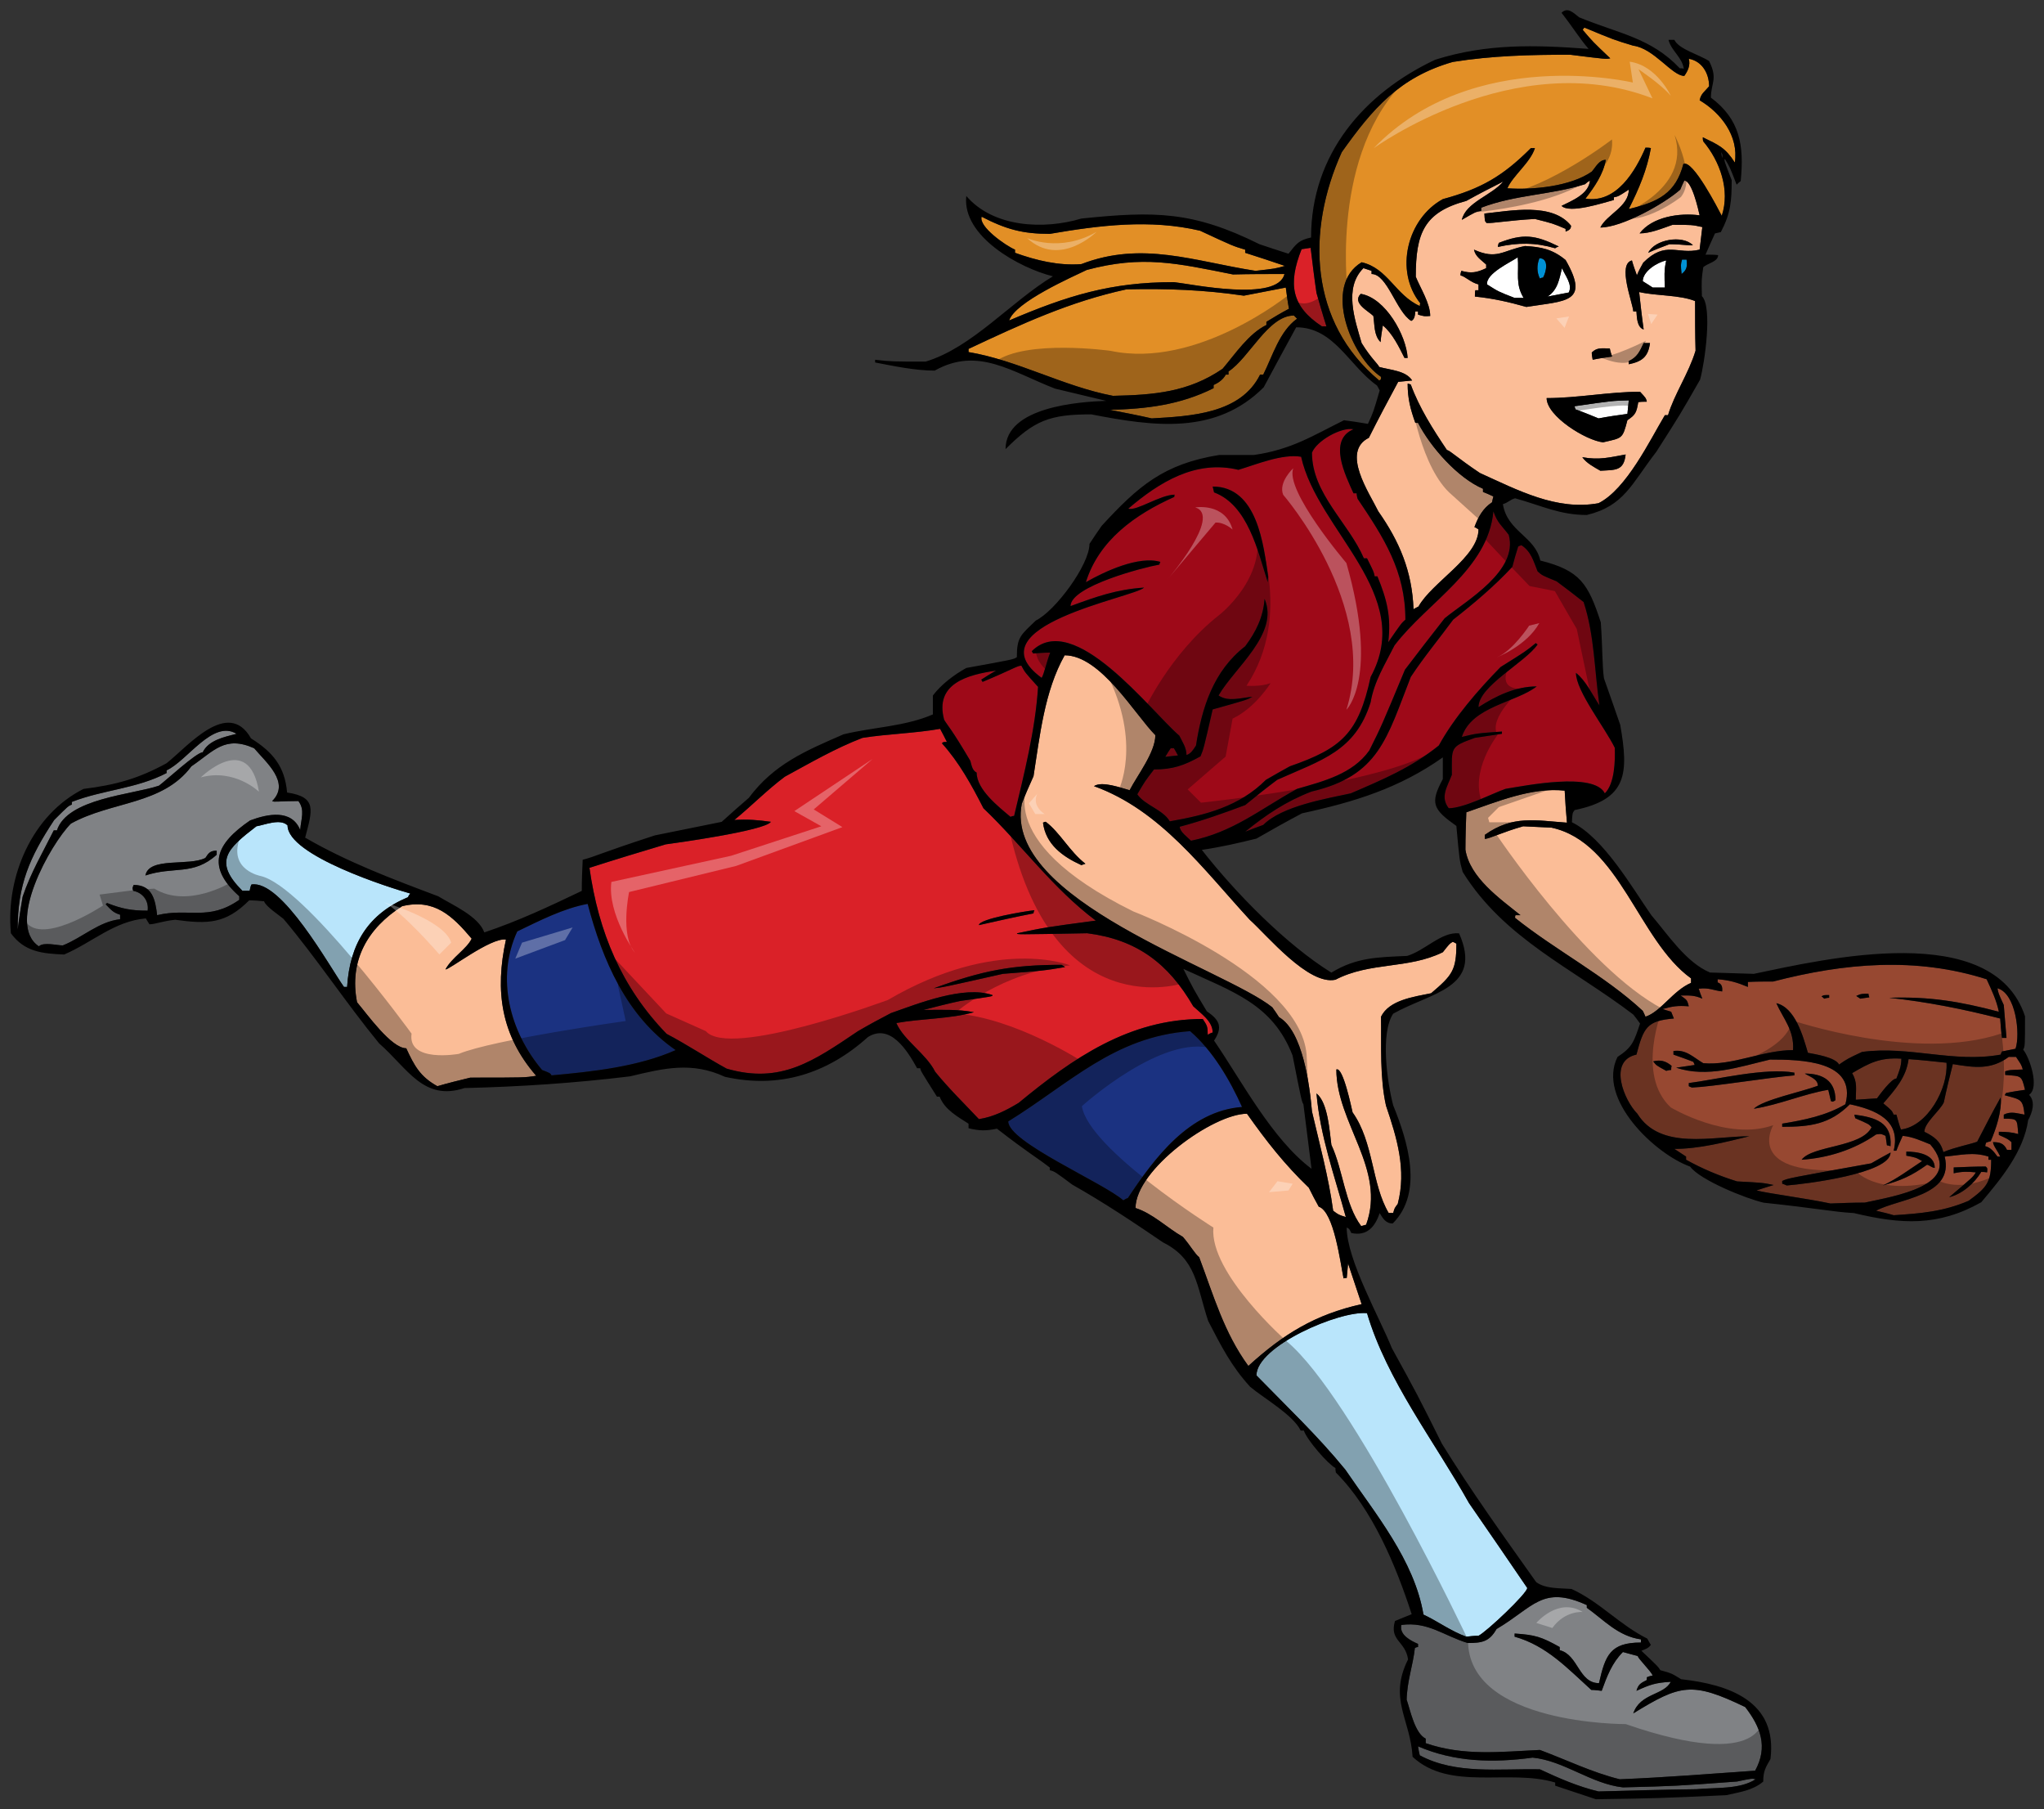 <?xml version="1.0" encoding="utf-8"?>
<!-- Generator: Adobe Illustrator 17.0.0, SVG Export Plug-In . SVG Version: 6.00 Build 0)  -->
<!DOCTYPE svg PUBLIC "-//W3C//DTD SVG 1.1//EN" "http://www.w3.org/Graphics/SVG/1.1/DTD/svg11.dtd">
<svg version="1.1" id="Layer_1" xmlns="http://www.w3.org/2000/svg" xmlns:xlink="http://www.w3.org/1999/xlink" x="0px" y="0px"
	 width="200px" height="177px" viewBox="0 0 200 177" style="enable-background:new 0 0 200 177;" xml:space="preserve">
<rect x="0" y="0" width="200" height="177" fill="#333333" stroke="none"/>
<path id="color10" style="fill:#DA2128;" d="M117.688,99.677c0.441,0.663,0.484,0.753,0.484,1.544
	c0.133-0.086,0.308-0.175,0.485-0.221c0-1.104-1.149-1.852-1.898-2.559c-2.429-4.193-5.52-6.532-10.377-7.15
	c-6.976,0.132-6.976,0.132-6.844,0c2.737-0.574,2.737-0.574,7.684-1.236c-4.196-3.134-7.242-7.415-10.995-10.991
	c-1.149-2.251-2.385-4.501-4.062-6.355c0.131-0.132,0.131-0.132,0.487-0.132c-0.223-0.441-0.443-0.882-0.663-1.281
	c-2.518,0.442-5.079,0.487-7.596,0.883c-2.649,1.016-5.079,2.429-7.595,3.796c-1.723,1.28-3.267,2.868-4.946,4.237
	c1.281-0.088,2.296,0,3.577,0.178c-0.574,0.881-9.625,2.118-10.288,2.205c-2.517,0.751-4.99,1.502-7.463,2.297
	c0.883,6.267,3.134,11.695,7.551,16.244c1.943,1.014,3.93,2.338,5.871,3.399c5.299,1.544,8.524-0.753,12.852-3.666
	c1.06-0.618,2.118-1.192,3.223-1.766c2.649-0.926,7.152-2.737,9.935-1.766c0.045,0.132,0.045,0.132-3.134,0.574
	c-1.237,0.266-2.429,0.574-3.621,0.882c1.634,0,3.355-0.088,4.946,0.221c-2.297,0.662-5.167,0.618-7.596,1.06
	c0.752,1.719,2.914,3.001,3.798,4.765c1.325,1.634,2.87,3.135,4.282,4.637c1.413-0.221,2.65-0.841,3.888-1.592
	C104.97,103.518,110.49,99.677,117.688,99.677z M101.217,89.039c-0.044,0.09-0.089,0.177-0.089,0.309
	c-1.81,0.352-3.576,0.751-5.344,1.149C95.784,89.879,100.334,89.129,101.217,89.039z M91.369,96.676
	c4.726-1.722,7.596-2.296,12.498-2.296c0.088,0.044,0.219,0.132,0.353,0.22c-2.12,0.354-2.12,0.354-6.094,0.663
	C92.252,96.587,92.252,96.587,91.369,96.676z"/>
<path id="color9" style="fill:#974831;" d="M194.566,113.14c-1.502-0.486-2.739-0.134-4.284,0c0.972,3.884-4.548,4.105-6.711,5.296
	c0.574,0.133,1.146,0.265,1.722,0.441c2.65-0.176,4.855-0.353,7.33-1.412c1.81-1.323,2.207-1.809,2.207-4.016
	c-0.09,0-0.175,0-0.265,0C194.566,113.316,194.566,113.226,194.566,113.14z M194.433,114.684c-0.22-0.043-0.399-0.043-0.573-0.043
	c-0.664,1.105-1.856,2.163-3.137,2.471c2.341-1.985,2.341-1.985,2.605-2.428c-0.796-0.088-1.369-0.088-2.163,0.09
	c0-0.224,0-0.398,0-0.573c1.017-0.045,2.075-0.09,3.135-0.09C194.477,114.287,194.477,114.287,194.433,114.684z M188.87,111.947
	c-0.884-0.354-1.724-0.75-2.695-0.837c-0.22,0.483-0.441,0.97-0.618,1.454c-0.087,0-0.176,0-0.264,0
	c0.749-3.044-1.855-4.015-4.284-4.545c-1.987,1.987-3.93,2.206-6.624,2.206c0-0.132,0-0.219,0-0.309
	c2.165-0.352,4.327-0.795,6.183-1.897c1.148-4.281-4.372-4.371-7.374-4.371c-3.005,0.706-6.137,1.81-9.185,0.796
	c0.573-0.09,1.193-0.179,1.811-0.268c-0.044-0.132-0.089-0.218-0.133-0.308c-0.662-0.264-1.324-0.484-1.943-0.705
	c0-0.131,0-0.264,0-0.352c1.237-0.177,1.943,0.618,2.915,1.191c2.872,0.264,5.829-1.28,8.787-1.28
	c0.133-1.942-0.972-3.09-1.635-4.59c1.854,0.443,2.606,3.222,3.091,4.855c0.708,0.134,2.695,0.443,3.047,1.148
	c0.839-0.574,0.839-0.574,2.251-1.235c4.639-0.618,8.966,1.103,13.557,0.264c0.045-0.131,0.09-0.219,0.132-0.309
	c0.442-0.09,0.885-0.175,1.326-0.264c0.485-1.413,0.044-5.43-1.766-5.914c0.089,0.484,0.089,0.484,0.617,1.632
	c0.09,1.06,0.179,2.121,0.266,3.222c-0.176,0-0.309,0-0.442,0c-0.088-0.662-0.132-1.281-0.175-1.898
	c-3.623-0.927-7.154-1.632-10.865-2.028c3.932-0.134,6.889,0.352,10.733,1.366c-0.22-1.103-0.707-2.118-1.193-3.178
	c-6.933-2.206-13.911-1.588-20.887,0.221c-0.839,0-1.677,0-2.474,0.043c0,0.133,0,0.309,0,0.486
	c-1.061-0.441-1.811-0.663-2.958-0.751c0,0.088,0,0.178,0,0.31c0.397,0.131,0.484,0.441,0.441,0.882
	c-0.838-0.088-1.28-0.398-2.295-0.265c0.089,0.308,0.22,0.618,0.352,0.972c-0.793-0.355-1.278-0.31-2.119-0.31
	c0.575,0.443,0.62,0.353,0.796,1.059c-1.104-0.089-1.588,0-2.56,0.265c0.263,0.088,0.528,0.177,0.836,0.265
	c0.089,0.221,0.179,0.443,0.265,0.662c-2.647,0.221-2.956,0.884-3.663,3.531c-2.826,0.618-1.191,4.502,0.089,5.783
	c2.25,3.618,7.374,2.206,10.95,2.206c-2.341,0.575-4.9,1.235-7.329,1.235c0.352,0.222,0.75,0.486,1.148,0.752
	c0,0.086,0,0.176,0,0.308c1.588,0.885,3.267,1.59,4.989,2.12c2.519,0.132,2.519,0.132,3.577,0.352
	c-0.573,0.177-1.147,0.354-1.677,0.531c1.192,0.308,4.724,0.749,7.242,1.279c1.104-0.044,2.208-0.088,3.355-0.088
	C185.248,117.024,192.312,115.965,188.87,111.947z M182.82,97.204c0,0.09,0.044,0.222,0.088,0.355
	c-0.31,0.045-0.618,0.088-0.885,0.133c-0.131-0.088-0.264-0.178-0.397-0.266C182.069,97.204,182.29,97.204,182.82,97.204z
	 M178.978,97.337c0,0.089,0,0.177,0,0.267c-0.177,0-0.353,0.042-0.485,0.088c-0.089-0.088-0.177-0.178-0.264-0.222
	C178.448,97.337,178.448,97.337,178.978,97.337z M163.521,104.667c-0.175,0-0.351,0.043-0.483,0.086
	c-0.973-0.529-0.973-0.529-1.281-0.927c0.705-0.177,1.235-0.044,1.811,0.441C163.521,104.399,163.521,104.534,163.521,104.667z
	 M183.129,110.271c-0.265-0.309-0.265-0.309-1.591-0.881c-0.043-0.133-0.088-0.268-0.088-0.354c2.032,0.264,3.711,0.75,3.534,3.089
	c-0.134-0.043-0.267-0.088-0.354-0.088c-0.045-0.308-0.087-0.618-0.132-0.926c-0.397-0.177-0.397-0.222-0.926-0.134
	c-2.166,1.503-4.726,2.298-7.288,2.472C177.345,112.036,182.157,112.256,183.129,110.271z M165.555,106.387
	c-0.135-0.044-0.22-0.089-0.31-0.133c0-0.132,0-0.221,0-0.308c2.517-0.309,7.551-1.546,10.334-1.015c0,0.087,0,0.175,0,0.264
	C172.928,105.417,167.63,106.298,165.555,106.387z M171.605,108.462c0.882-0.883,4.769-1.677,6.269-2.252
	c0-0.662-0.795-0.883-1.282-1.193c1.767,0,3.005,0.706,3.005,2.605c-0.266,0.176-0.266,0.176-0.443,0.088
	c-0.088-0.397-0.176-0.75-0.264-1.104C176.506,107.005,174.12,108.063,171.605,108.462z M174.826,115.965
	c-0.175-0.087-0.308-0.132-0.441-0.177c0-0.087,0-0.177,0-0.264c0.574-0.265,0.574-0.265,8.699-1.723
	c0.619-0.353,1.237-0.705,1.9-1.059C184.984,114.819,176.549,115.832,174.826,115.965z M184.234,115.965
	c1.412-0.663,2.56-1.546,3.84-2.385c-0.617-0.354-0.617-0.354-1.545-0.528c0-0.132,0-0.265,0-0.398c1.014,0,2.783,0.22,2.783,1.59
	c-0.266,0-0.441-0.22-0.751-0.311C187.016,115.038,185.999,115.478,184.234,115.965z M196.288,106.917
	c-0.044,0.044-0.087,0.131-0.132,0.221c1.589,0.44,1.766,0.351,1.942,1.897c-0.794-0.132-1.324-0.353-2.032,0
	c0,0.131,0,0.264,0,0.396c1.415,0,1.282,0.045,1.415,1.502c-0.621-0.177-1.193-0.222-1.898-0.222c0,0.09,0,0.177,0,0.309
	c0.882,0.398,0.882,0.398,1.235,0.707c0,0.219,0,0.485,0,0.751c-0.176,0-0.309,0-0.44,0c-0.312-0.664-0.751-0.751-1.369-0.751
	c0.043,0.396,0.484,0.882,0.706,1.412c-0.088,0-0.177,0-0.266,0c-0.355-0.486-0.66-0.884-1.194-1.016
	c0-0.132,0.046-0.266,0.09-0.354c0.132-0.043,0.264-0.088,0.444-0.132c0.528-1.235,1.101-2.955,0.969-4.281
	c-0.795,1.412-1.544,2.869-2.295,4.326c-0.53,0.22-2.164,0.531-3.313,1.015c-0.264-1.059-0.882-1.5-1.853-1.986
	c0-0.881,1.501-2.028,1.899-2.868c0.266-1.279,0.574-2.517,0.884-3.752c2.118,0.354,3.753,0.575,5.475-0.706c0.221,0,0.44,0,0.707,0
	c0.308,0.484,0.53,0.706,0.662,1.235c-1.325,0.046-1.325,0.046-1.721,0.178c0,0.088,0,0.219,0,0.353
	c1.588,0.133,1.588,0,1.941,1.456C197.524,106.695,196.907,106.785,196.288,106.917z M184.277,107.931
	c1.148-1.324,2.252-2.56,2.473-4.326c1.237,0.089,2.471,0.22,3.71,0.354c0.177,2.515-1.857,6.224-4.461,6.533
	c-0.177-0.485-0.308-0.971-0.442-1.456c-0.087,0-0.176,0-0.264,0C185.116,108.637,185.116,108.637,184.277,107.931z
	 M181.584,107.578c0-1.06,0.176-1.679-0.355-2.604c1.722-1.015,2.74-1.544,4.814-1.413c0,0.752-0.22,1.237-0.485,1.942
	c-0.485,0-1.636,1.588-1.899,1.941C182.951,107.489,182.244,107.534,181.584,107.578z"/>
<path id="color8" style="fill:#1B3281;" d="M110.357,117.2c-0.177,0.045-0.308,0.132-0.44,0.221
	c-2.034-1.766-11.262-5.693-11.262-7.723c6.005-3.708,10.377-8.299,17.795-8.829c2.207,1.896,3.887,4.767,5.078,7.416
	C116.362,108.683,112.963,113.274,110.357,117.2z M57.5,88.422c-2.385,0.444-4.682,1.633-6.888,2.692
	c-2.12,4.592-0.707,9.844,2.428,13.553c0.795,0.307,0.795,0.307,0.928,0.528c3.929-0.354,8.478-0.839,12.144-2.472
	C61.298,99.413,58.958,93.939,57.5,88.422z"/>
<path id="color7" style="fill:#B9E5FB;" d="M133.76,128.456c1.943,6.576,6.624,12.58,9.98,18.582
	c1.898,2.738,3.798,5.518,5.696,8.299c0,0.528-3.974,4.28-4.768,4.676c-0.399,0-0.796,0.045-1.194,0.09
	c-1.5-0.531-2.782-1.501-4.193-2.162c-0.886-5.298-4.726-9.888-7.64-14.171c-2.738-3.352-5.696-6.134-8.7-9.223
	C122.942,131.678,131.067,128.19,133.76,128.456z M39.926,87.76c0.044-0.132,0.132-0.265,0.221-0.354
	c-1.899-0.529-12.011-3.706-12.011-6.663c-0.707-0.707-2.252-0.045-3.047,0.087c-2.869,2.208-4.239,3.443-1.369,6.313
	c0.222,0,0.442,0,0.707,0c0.044-0.222,0.089-0.443,0.177-0.618c2.957-0.488,7.639,8.031,9.052,10.018c0.088,0,0.176,0,0.308,0
	C34.23,92.306,36.04,89.392,39.926,87.76z"/>
<path id="color6" style="fill:#808285;" d="M171.778,174.052c-1.545,1.014-3.973,0.791-5.782,0.971
	c-3.225,0.042-6.404,0.132-9.583,0.221c-2.031-0.485-3.841-1.281-5.74-2.165c-3.932-0.088-8.213,0.531-11.747-1.367
	c-0.089-0.308-0.132-0.617-0.176-0.883c3.577,1.544,7.331,1.634,11.216,1.105c3.092,0.308,5.696,2.56,8.832,2.91
	c5.121-0.128,5.121-0.128,11.17-0.573C171.428,173.963,171.428,173.963,171.778,174.052z M143.609,160.721
	c-2.341-0.707-3.887-2.118-6.491-1.766c-0.221,0.972,0.925,1.545,1.633,1.854c0,0.09,0,0.176,0,0.308
	c-0.133,0-0.221,0.044-0.309,0.091c-0.177,1.678-0.796,3.353-0.796,5.074c0.354,1.06,0.796,3.268,1.855,3.796
	c0,0.132,0,0.267,0,0.442c3.709,1.279,7.329,0.839,11.172,0.662c2.605,0.971,5.121,2.206,7.817,2.869
	c4.414-0.178,8.831-0.531,13.245-0.84c1.282-2.338,0.531-4.28-0.97-6.224c-5.21-2.515-6.359-2.207-10.951,0.618
	c0.662-1.986,3.002-1.765,3.663-3.089c-1.456,0.087-2.03,0.264-3.355,0.883c0.177-0.619,0.397-0.751,1.016-1.06
	c0-0.087,0-0.176,0-0.264c0.177-0.088,0.354-0.132,0.574-0.178c-0.22-0.484-1.457-1.677-1.457-1.898
	c-0.486-0.133-0.972-0.265-1.458-0.396c-1.061,1.058-1.547,2.34-2.076,3.796c-0.354-0.043-0.707-0.089-1.016-0.089
	c-2.34-2.118-4.372-4.327-7.505-5.208c0-0.132,0-0.221,0-0.309c1.986,0.133,2.604,0.309,4.414,1.323c0,0.091,0,0.177,0,0.309
	c1.811,0.441,1.855,3.223,3.843,3.223c0.617-2.735,1.103-3.973,4.104-3.973c0-0.132,0-0.22,0-0.309
	c-2.251-0.308-3.665-1.94-5.297-3.089c0-0.087,0-0.177,0-0.264c-4.372-1.988-5.212,0.22-8.833,2.339
	C145.728,160.589,145.021,160.721,143.609,160.721z M23.411,87.672c0,0.088,0,0.219,0,0.353c-3.047,2.119-4.901,0.751-8.037,1.501
	c-0.176-1.544-0.485-2.958-2.296-2.958c-0.133,0.31-0.133,0.31-0.044,0.576c0.927,0.175,1.544,0.97,1.413,1.94
	c-1.59,0-2.517-0.176-3.975-0.75c-0.044,0.044-0.089,0.088-0.132,0.131c0.531,0.532,0.707,0.797,1.413,1.017
	c0,0.133,0,0.265,0,0.442c-2.076,0.221-3.71,1.81-5.608,2.56c-0.574,0-1.899-0.353-2.34,0.089
	c-3.267-2.163,1.149-10.02,3.134-12.006c3.975-2.207,8.966-1.809,11.791-5.605c2.208-1.501,3.267-3.046,6.138-1.765
	c1.148,1.368,3.576,3.354,1.766,5.163c0.176,0.134,0.663,0,2.562,0c0.662,0.883,0.265,1.722,0.176,2.825
	c-0.839-2.031-3.135-1.588-4.901-0.927C21.115,82.551,20.143,84.759,23.411,87.672z M21.203,83.214
	c-0.619,0-0.794,0.218-1.104,0.706c-1.589,0.839-5.52-0.133-5.872,1.721c2.782-0.927,4.68,0.046,6.976-2.03
	C21.203,83.478,21.203,83.346,21.203,83.214z M5.571,81.227c1.016-3.134,7.374-3.487,9.979-4.37
	c0.619-0.441,3.666-3.266,4.283-3.266c0.575-1.192,2.12-1.502,3.312-1.81c-2.34-1.412-4.813,2.648-6.844,3.575
	c0,0.088,0,0.176,0,0.264c-2.958,1.545-6.226,1.633-9.274,2.825c0,0.089,0,0.178,0,0.264c-0.352,0.133-0.352,0.133-1.722,1.501
	c-2.428,3.664-3.577,6.356-3.577,10.726c0.133-1.102,0.309-2.162,0.486-3.221c0.795-2.34,1.943-4.284,3.047-6.489
	C5.351,81.227,5.438,81.227,5.571,81.227z"/>
<path id="color5" style="fill:#9E0918;" d="M114.862,73.195c0.131,0.219,0.265,0.441,0.397,0.706
	c-0.444,0.043-0.84,0.088-1.237,0.132c0.177-0.309,0.354-0.574,0.53-0.838C114.641,73.195,114.729,73.195,114.862,73.195z
	 M133.981,73.414c1.192-2.383,1.192-2.383,3.488-7.901c1.281-1.677,2.561-3.353,3.886-5.031c2.163-1.767,7.241-4.636,6.271-8.167
	c-0.664-0.882-1.104-1.146-1.502-2.295c-0.53,5.693-6.402,8.828-9.671,13.109c-0.928,1.854-1.985,3.488-2.339,5.562
	c-1.501,4.811-4.815,5.649-9.142,7.592c-1.06,0.795-2.119,1.634-3.135,2.472c-2.118,0.793-4.238,1.544-6.401,2.118
	c0,0.486,0.749,1.015,1.102,1.368c4.108-0.839,6.712-3.045,10.378-5.076C129.521,76.417,132.347,75.71,133.981,73.414z
	 M147.317,77.166c-1.282,0.442-4.062,1.897-5.564,1.897c-0.839-1.102-0.178-2.029,0.307-3.265c0-2.693-0.219-2.736,2.254-3.62
	c0.883-0.132,1.767-0.264,2.648-0.397c0-0.088,0-0.177,0-0.22c-2.472,0.176-2.472,0.176-3.928,0.528
	c0.971-3.001,5.3-3.354,7.329-4.943c-2.076,0-3.975,0.927-5.695,2.029c0-2.073,4.591-4.369,5.783-6.135
	c-0.088-0.044-0.132-0.087-0.176-0.133c-0.973,0.796-0.973,0.796-3.446,2.341c-2.162,2.207-4.548,4.944-6.048,7.68
	c-2.693,2.163-5.432,3.31-8.61,4.679c-2.429,0.529-6.713,1.235-8.568,3.089c-0.619,0.221-1.192,0.442-1.766,0.663
	c2.076-1.676,3.975-2.957,6.491-3.929c6.623-1.545,7.375-5.252,9.714-11.212c1.281-1.941,2.782-3.75,4.151-5.605
	c2.032-1.59,4.019-3.266,5.784-5.163c0.177-0.662,0.356-1.324,0.574-1.987c0.089-0.043,0.178-0.089,0.308-0.132
	c0.972,0.617,1.192,1.59,1.59,2.56c0.442,0.397,0.442,0.397,1.853,0.971c0.886,0.662,1.768,1.324,2.651,2.03
	c1.06,3.223,1.06,6.71,1.545,10.108c-0.707-1.06-1.325-2.428-2.295-3.177c0,1.766,2.826,5.339,3.798,7.325
	c0.042,1.281,0,3.489-0.972,4.459C155.971,75.49,149.26,76.858,147.317,77.166z M101.922,66.308c0.221-0.308,0.53-1.721,0.839-2.471
	c-0.574,0-1.149,0.045-1.678,0.088c-0.043-0.088-0.088-0.177-0.132-0.22c4.107-4.106,11.569,5.781,14.439,8.254
	c0.309,0.617,0.707,1.19,0.707,1.897c0.441-0.132,0.662-0.529,0.928-0.926c0.573-3.664,1.677-7.283,4.812-9.71
	c1.062-1.413,1.766-2.868,1.899-4.635c1.459,3.398-2.957,6.753-4.502,9.445c0.971,0.662,2.163,0.222,3.311,0.132
	c-0.575,0.309-0.575,0.309-3.888,1.235c-0.882,3.841-0.882,3.841-1.191,4.591c-1.59,0.882-2.693,1.28-4.549,1.28
	c-0.883,1.149-0.883,1.149-1.634,2.429c0.707,1.059,2.517,1.501,3.179,2.646c3.533-0.617,6.801-1.455,9.407-4.06
	c0.751-0.441,1.546-0.883,2.339-1.324c5.079-1.765,6.712-3.222,7.906-8.741c4.414-8.077-5.211-14.3-6.801-21.538
	c-1.854-0.309-4.372,0.75-6.137,1.279c-4.195-1.014-7.772,1.237-10.775,3.797c0.795,0.265,3.137-1.368,4.549-1.368
	c-0.044,0.043-0.044,0.132-0.044,0.22c-3.841,1.721-7.374,4.238-8.655,8.342c1.853-1.059,5.165-2.604,7.288-1.986
	c-0.047,0.089-0.09,0.175-0.09,0.264c-1.545,0.265-8.699,2.119-8.699,4.062c2.516-0.927,4.503-1.634,7.197-1.811
	C110.976,58.451,94.989,61.233,101.922,66.308z M124.09,56.465c-0.044,0.132-0.044,0.308-0.044,0.486
	c-0.972-3.046-1.942-7.547-5.255-8.784c-0.044-0.22-0.088-0.396-0.133-0.574C123.031,47.593,123.648,53.332,124.09,56.465z
	 M92.384,70.413c-0.971-3.574,2.342-4.413,5.078-4.811c-0.485,0.264-0.971,0.574-1.456,0.883c0.044,0.043,0.089,0.132,0.132,0.221
	c2.87-1.193,3.4-1.59,3.798-1.59c0.353,0.663,0.353,0.663,1.633,2.075c-0.264,4.238-1.369,8.519-2.341,12.623
	c-0.132,0-0.264,0.045-0.353,0.089c-1.149-0.971-3.312-2.649-3.312-4.326c-0.443-0.221-0.486-0.707-0.618-1.148
	C93.048,71.208,92.783,71.075,92.384,70.413z M133.452,54.611c-1.502-3.488-5.079-6.312-5.079-10.329
	c0.441-1.146,2.824-2.516,4.062-2.294c-2.519,1.06-0.795,4.501,0,6.267c0.088,0,0.177,0,0.307,0c0,0.176,0.045,0.353,0.089,0.53
	c2.561,3.796,4.682,7.062,4.682,11.829c-0.397,0.353-0.397,0.353-1.678,2.208c0.307-2.471-0.133-4.194-1.06-6.444
	c-0.089,0-0.179,0-0.266,0c-0.089-0.443-0.089-0.443-0.751-1.767C133.628,54.611,133.54,54.611,133.452,54.611z"/>
<path id="color4" style="fill:#FBBD97;" d="M131.773,125.012c0.044-0.485,0.089-0.971,0.132-1.412
	c0.442,1.324,0.884,2.651,1.326,3.973c-4.549,1.016-7.64,2.913-11.083,6.047c-2.386-3.264-3.4-6.885-4.813-10.637
	c-0.443-0.353-0.797-1.059-1.591-1.987c-1.545-0.881-2.957-2.295-4.636-2.824c0-3.753,7.595-9.225,10.906-9.225
	c1.9,2.691,3.667,4.944,6.051,7.239c0.309,0.618,0.618,1.235,0.972,1.854c1.501,0.484,2.119,5.561,2.429,7.018
	C131.553,125.012,131.642,125.012,131.773,125.012z M122.279,89.967c1.723,1.543,5.741,6.444,8.391,5.871
	c3.399-1.766,7.109-1.016,10.509-2.692c0.662-0.839,0.662-0.839,0.972-1.016c0.088,0.043,0.22,0.088,0.353,0.177
	c0,2.603-0.396,3.09-2.473,4.854c-1.722,0.354-4.105,0.664-4.901,2.295c0.043,2.826-0.132,5.915,0.485,8.697
	c1.06,3.132,2.03,6.266,1.149,9.623c-0.31,0.396-0.31,0.396-0.443,0.882c-0.177,0-0.308,0-0.441,0
	c-1.677-2.826-1.458-6.93-3.533-9.844c-0.089-0.353-0.928-4.501-1.588-4.194c0,5.254,4.9,9.756,2.913,15.183
	c-0.177,0.043-0.354,0.091-0.485,0.133c-1.589-2.118-1.767-5.473-2.914-7.945c-0.178-1.235-0.309-4.106-1.458-5.031
	c0.354,4.192,1.766,8.032,2.87,12.093c-0.708-0.22-0.708-0.22-1.238-0.618c-0.441-3.265-1.324-6.488-2.074-9.71
	c-0.22-2.516-0.884-7.857-3.223-9.225c-0.22-0.352-0.443-0.661-0.664-0.97c-4.767-3.798-26.361-10.506-24.506-19.906
	c0.354-0.927,0.751-1.811,1.147-2.693c0.619-3.928,1.06-8.298,3.047-11.829c3.533,0,6.889,5.826,8.875,7.813
	c0,1.678-1.766,3.928-2.517,5.385c-0.839-0.221-2.694-0.927-3.489-0.398C113.538,79.241,117.731,85.023,122.279,89.967z
	 M106.205,84.492c-1.545-1.19-2.473-3.044-3.883-4.103c-0.091,0-0.179,0.043-0.268,0.087c0.268,2.118,1.9,3.31,3.754,4.151
	C105.941,84.582,106.072,84.538,106.205,84.492z M49.508,91.909c-1.5-0.222-5.652,3.045-5.917,2.913
	c0.618-1.148,2.076-1.988,2.562-3.001c-1.899-2.252-3.665-3.93-6.8-3.178c-3.4,2.163-5.211,5.341-4.415,9.4
	c1.015,1.194,3.356,4.502,4.813,4.502c0.794,1.721,1.368,2.781,3.046,3.708c1.06-0.308,2.12-0.573,3.225-0.837
	c5.299,0,5.299,0,6.447-0.18C49.022,101.268,48.404,96.941,49.508,91.909z M161.006,99.456c1.501-0.485,2.693-2.559,4.46-3.31
	c0-0.176,0-0.308,0-0.44c-5.167-3.709-6.976-13.288-13.647-14.744c-0.925-0.044-1.852-0.088-2.779-0.133
	c-2.034,0.574-3.226,1.192-3.755,1.236c0-0.133,0-0.265,0-0.397c2.738-1.942,4.945-1.413,8.038-1.193
	c-0.09-1.06-0.176-2.119-0.222-3.133c-3.223-0.353-6.668,1.103-9.626,2.119c-0.044,1.192-0.087,2.427-0.087,3.663
	c0.442,2.736,3.354,4.766,5.387,6.4c-0.177,0-0.354,0-0.486,0c-0.044,0.089-0.044,0.175-0.044,0.264
	c3.975,3.178,8.787,5.651,12.496,9.094C160.829,99.059,160.918,99.236,161.006,99.456z M134.863,50.021
	c-0.882-1.811-3.665-5.827-0.924-7.195c0.924-1.854,1.898-3.663,2.868-5.473c0.442-0.044,0.882-0.088,1.368-0.133
	c-0.617-0.97-2.119-1.014-3.223-1.324c-0.132-0.309-0.795-0.838-1.721-2.34c-0.664-2.294-1.766-5.385,0.177-7.326
	c0.264,0.087,0.531,0.176,0.795,0.263c0,0.089,0,0.178,0,0.311c1.544,0,2.428,3.707,3.886,4.59c0.353-0.177,0.353-0.574,0.397-0.927
	c0.088,0,0.177,0,0.265,0c0,0.089,0,0.177,0,0.31c0.619,0.176,0.619,0.176,1.192,0.132c0-1.237-0.973-2.738-1.413-3.84
	c0-4.238,0.795-6.311,4.945-7.416c1.194-0.662,2.385-1.28,3.622-1.898c-1.149,1.369-3.665,2.03-4.061,3.752
	c1.368-0.794,1.368-0.794,1.899-0.884c0-0.132,0-0.219,0-0.307c3.355-1.281,6.799-1.236,10.155-2.296
	c0.133-0.132,0.308-0.265,0.485-0.353c-0.131,1.325-1.723,1.942-2.783,2.472c0.796,0.795,4.106-0.308,5.122-0.574
	c0-0.087,0-0.176,0-0.265c0.444-0.088,0.444-0.088,1.458-0.75c0,1.678-2.164,2.427-2.781,3.707c2.118,0,6.271-2.339,7.816-3.707
	c0.132-0.309,0.264-0.62,0.396-0.884c0.752,0,1.369,2.824,1.502,3.399c-1.942-0.265-4.638,0.132-5.873,1.766
	c1.061,0,2.206-0.486,3.224-0.839c1.899,0,1.899,0,2.912,0.22c-0.086,0.707-0.175,1.456-0.263,2.208
	c-2.165,0.529-3.314-0.927-5.519,1.278c-0.223,0.399-0.443,0.794-0.618,1.237c-0.178-0.487-0.354-0.971-0.486-1.457
	c-1.457,0.354,0.088,4.149,0.132,4.987c0.088,0,0.176,0,0.308,0c0.045,0.575,0.045,1.545,0.707,1.767
	c-0.177-1.237-0.309-2.472-0.441-3.664c1.721,0.396,3.927,0.264,5.473,0.882c0,1.59,0,3.223,0.046,4.855
	c-0.663,2.208-2.076,4.238-2.695,6.312c-0.131,0-0.221,0-0.308,0c-1.457,2.429-3.754,7.239-6.491,8.608
	c-4.108,0.751-7.905-1.281-11.613-2.957c-2.296-1.546-2.871-2.162-3.224-2.251c-1.367-2.03-2.692-4.105-3.533-6.4
	c-0.132-0.044-0.219-0.088-0.307-0.088c0,1.456,0.264,2.473,0.75,3.839c0.088,0,0.177,0,0.265,0
	c1.237,2.385,3.885,5.386,6.357,6.445c0,0.088,0,0.177,0,0.309c0.311,0.132,0.664,0.265,1.017,0.442
	c-0.042,0.175-0.089,0.353-0.131,0.572c-0.886,0.576-1.369,1.458-1.724,2.43c0.133,0.044,0.265,0.132,0.399,0.22
	c0,2.693-4.549,5.165-5.874,7.548c-0.177,0.089-0.353,0.175-0.485,0.264C138.175,55.892,136.94,52.978,134.863,50.021z
	 M161.27,24.729c0.662-0.307,1.368-0.574,2.076-0.838c1.413,0,2.03,0.177,2.296,0.089C164.628,22.963,161.932,23.405,161.27,24.729z
	 M159.064,44.459c-1.502,0.265-2.563,0.575-4.24,0.265c0.398,0.574,1.148,0.971,1.767,1.324
	C158.046,45.959,158.886,46.094,159.064,44.459z M159.371,35.632c1.281-0.265,1.899-0.706,2.076-2.076c-0.22,0-0.441,0-0.618,0
	c-0.397,0.839-0.618,1.369-1.458,1.766C159.371,35.411,159.371,35.5,159.371,35.632z M151.334,38.942
	c0,1.766,3.842,4.149,5.52,4.327c1.899-0.443,1.899-0.31,2.383-2.165c0.797-0.529,0.885-0.75,1.062-1.766
	c0.263-0.043,0.53-0.043,0.839-0.043c-0.089-0.354-0.089-0.354-0.662-0.972C157.429,38.324,154.382,38.942,151.334,38.942z
	 M155.751,34.483c0,0.222,0.043,0.443,0.089,0.707c0.619-0.132,1.236-0.22,1.898-0.31c-0.085-0.264-0.176-0.53-0.22-0.792
	C156.767,34.088,156.28,33.954,155.751,34.483z M145.243,20.89c0.043,0.75,0.043,0.75,0.219,0.925
	c0.531,0.046,2.296-0.265,4.725-0.397c1.765,0.443,1.765,0.443,3.004,0.971c0,0.088,0,0.177,0,0.266
	c0.308-0.132,0.529-0.221,0.529-0.575C151.909,19.786,147.803,20.623,145.243,20.89z M146.653,23.759
	c-0.043,0.131-0.087,0.264-0.087,0.396c1.987-0.44,3.664-0.44,5.606,0.132c0.09-0.087,0.222-0.132,0.354-0.175
	C150.187,22.963,149.04,22.832,146.653,23.759z M142.902,26.937c0.529,0.132,1.014,0.705,1.766,0.884c0,0.175,0,0.351,0,0.572
	c-0.134,0-0.221,0-0.309,0c-0.044,0.178-0.044,0.399-0.044,0.618c1.767,0.177,3.312,0.53,5.034,1.015
	c3.799-0.618,6.271-0.353,3.842-4.59c-1.282-1.06-2.386-1.281-3.975-1.368c-2.209,0.441-2.736,1.368-4.989,0.354
	c0.132,0.661,0.661,0.97,1.192,1.456c0,0.089,0,0.221,0,0.354c-0.928,0.441-1.459,0.528-2.43,0.263
	C142.945,26.627,142.902,26.759,142.902,26.937z M137.735,35.014c-0.133-2.207-2.165-5.871-4.592-6.269
	c-0.885,0.884,0.748,1.679,1.236,2.164c0.132,0.881,0.043,1.898,0.707,2.559c0.044-0.573,0.131-1.104,0.221-1.632
	c0.926,0.749,1.589,2.117,2.119,3.177C137.515,35.014,137.602,35.014,137.735,35.014z"/>
<path id="color3" style="fill:#DA2128;" d="M128.815,28.659c0.309,1.059,0.618,2.161,0.972,3.265c-0.177,0-0.309,0-0.442,0
	c-2.959-1.942-3.356-4.103-1.987-7.548c0.264-0.044,0.573-0.089,0.884-0.132C128.417,25.699,128.592,27.156,128.815,28.659z"/>
<path id="color2" style="fill:#0091D5;" d="M150.673,27.245c-0.309-0.618-0.309-1.325-0.045-1.986c0.973,0,0.664,1.367,0.354,1.897
	C150.848,27.156,150.76,27.202,150.673,27.245z M164.538,26.804c0.531-0.398,0.573-0.795,0.486-1.413c-0.178,0-0.309,0-0.442,0
	C164.449,25.877,164.449,25.877,164.538,26.804z"/>
<path id="color1" style="fill:#E28F26;" d="M126.607,30.864c0.088,0.089,0.177,0.178,0.309,0.311
	c-1.721,1.235-2.384,3.619-3.312,5.472c-0.131,0-0.221,0-0.308,0c-1.899,3.84-6.801,4.061-10.599,4.282
	c-1.368-0.309-2.736-0.574-4.105-0.839c3.619-0.086,6.888-0.486,10.156-2.117c0-0.132,0-0.221,0-0.31
	c0.486-0.219,0.927-0.53,1.192-1.015c0.086,0,0.176,0,0.265,0c0-0.132,0-0.22,0-0.309C122.236,35.014,124.09,30.864,126.607,30.864z
	 M119.629,36.073c1.237-1.457,2.562-3.444,4.284-4.282c0-0.132,0-0.22,0-0.308c0.708-0.441,1.457-0.883,2.208-1.28
	c-0.132-0.706-0.222-1.412-0.309-2.074c-1.368,0.263-2.738,0.53-4.107,0.794c-3.885-0.575-7.506-0.706-11.481-0.618
	c-5.519,1.192-10.288,3.397-15.455,5.826c0,0.088,0,0.176,0,0.309c4.769,0.794,9.273,3.354,14.13,4.281
	C112.918,38.632,116.275,38.369,119.629,36.073z M135.13,36.866c-2.915-1.94-5.742-8.914-1.899-11.211
	c2.559,0.575,3.309,3.221,5.695,4.281c0-0.087,0-0.176,0.044-0.264c-2.559-3.179-1.281-8.298,2.209-10.195
	c3.754-1.016,5.873-2.252,8.61-4.989c0.132,0,0.264,0,0.397,0c-0.442,1.413-2.164,2.693-2.693,3.93
	c2.473,0.176,6.184-0.177,8.257-1.633c0.397-0.443,0.708-1.149,1.368-1.149c-0.221,1.368-1.103,2.649-1.986,3.796
	c3.045,0.486,4.902-2.736,5.873-4.988c0.177,0,0.353,0,0.53,0.044c-0.397,2.164-1.148,3.93-2.165,5.959
	c2.915-0.705,4.591-1.545,5.344-4.413c0.927-0.441,3.4,4.413,3.753,5.075c0.838-2.516-0.177-5.34-1.81-7.281
	c-0.045-0.133-0.045-0.267-0.045-0.399c1.546,0.751,2.207,1.016,3.134,2.472c0.398-2.604-1.368-4.856-3.443-6.09
	c0.131-0.663,0.485-0.84,0.926-1.369c0-1.281-0.706-2.472-1.987-2.692c0.175,0.617-0.089,1.192-0.442,1.677
	c-1.193,0-2.958-2.692-4.989-2.957c-1.901-0.573-1.901-0.573-4.769-1.766c-0.089,0.044-0.132,0.132-0.177,0.221
	c0.972,1.147,0.972,1.147,2.693,2.781c-0.398,0.088-0.398,0.088-3.93-0.353c-3.93,0-7.596,0.089-11.481,0.706
	c-5.211,1.501-7.816,4.545-10.863,8.827c-3.49,7.724-3.18,16.64,3.664,22.334C135.13,37.131,135.13,37.131,135.13,36.866z
	 M125.68,26.804c-1.678,0-3.356,0-5.034,0.043c-5.519-1.103-8.877-1.898-14.31-0.441c-1.367,0.662-7.019,3.134-7.593,4.943
	c5.695-2.427,9.935-3.751,16.118-3.751C116.538,27.775,125.017,29.584,125.68,26.804z M105.809,25.834
	c5.96-2.297,11.04-0.267,17.045,0.66c1.943-0.219,1.943-0.219,2.871-0.485c-1.326-0.442-2.606-0.882-3.888-1.28
	c0-0.131,0-0.22,0-0.307c-1.191-0.354-1.191-0.354-4.415-1.855c-4.902-1.149-9.803-0.53-14.705,0.309
	c-2.649,0-4.283-0.442-6.667-1.678c-0.309,0.971,2.341,2.825,3.268,3.223c0,0.087,0,0.176,0,0.307
	C101.394,25.48,103.601,26.009,105.809,25.834z"/>
<path id="fill" style="fill:#FFFFFF;" d="M154.161,40.045c-0.043-0.132-0.088-0.222-0.088-0.308c3.664-0.53,3.664-0.53,5.298-0.574
	c-0.043,0.44-0.087,0.882-0.133,1.323c-0.971,0.132-1.898,0.264-2.825,0.442C155.663,40.619,154.913,40.31,154.161,40.045z
	 M148.201,29.143c-1.591-0.618-1.591-0.618-2.693-1.322c-0.132-1.062,2.295-2.165,3.001-2.65c0.133,1.502-0.264,2.604,0.574,3.973
	C148.774,29.143,148.465,29.143,148.201,29.143z M152.837,26.231c-0.265,1.058-0.396,2.117-1.412,2.78
	c0.663-0.133,1.367-0.265,2.075-0.398C153.897,27.821,153.147,26.98,152.837,26.231z M160.74,27.51
	c0.309,0.176,0.619,0.397,0.973,0.619c0.396,0,0.795,0,1.191,0c-0.043-0.973-0.088-1.766,0.133-2.649
	C162.154,25.656,160.74,26.54,160.74,27.51z"/>
<path id="outline" d="M197.965,102.68c0.177-0.355,0.177-0.355,0.177-3.266c-3.133-9.491-19.561-5.605-26.537-4.15
	c-1.459-0.043-2.87-0.088-4.285-0.131c-2.341-0.973-4.15-3.753-5.741-5.607c-1.855-2.648-4.637-7.547-7.771-9.092
	c0.042-0.884,0.042-0.884,0.265-1.192c5.165-1.06,5.298-3.575,4.46-8.342c-0.53-1.545-1.061-3.046-1.59-4.545
	c-0.176-1.194-0.131-2.959-0.309-5.475c-1.236-3.796-2.03-5.076-5.917-6.047c-0.53-2.384-3.223-2.824-3.664-5.516
	c0.485-0.133,0.706-0.442,1.192-0.575c2.56,0.707,4.371,1.634,7.021,1.634c3.666-0.884,4.372-3.046,6.8-6.181
	c2.342-3.663,2.342-3.663,4.285-7.062c0.441-1.588,1.236-7.105,0.176-8.165c-0.044-1.588-0.044-1.588,0.132-2.824
	c0.398-0.397,1.457-0.53,1.457-1.192c-0.442-0.043-0.839-0.043-1.236-0.043c0.307-0.706,0.617-1.412,0.926-2.075
	c0.176-0.043,0.354-0.089,0.574-0.132c0.971-1.854,1.061-3.046,1.061-5.075c-0.752-1.943-0.752-1.943-0.664-2.076
	c0.485,0.795,0.485,0.795,1.149,2.517c0.131-0.134,0.264-0.265,0.397-0.353c0.354-3.531-0.089-6.048-2.913-8.167
	c0-1.456,0.706-1.809-0.178-3.574c-0.926-0.618-2.958-1.148-3.399-2.075c-0.222,0-0.397,0-0.575,0
	c0.264,1.06,1.326,1.678,1.502,2.825c-0.131-0.044-0.264-0.044-0.396-0.044c-2.827-3-6.006-3.399-9.848-4.987
	c-0.53-0.399-1.103-1.061-1.724-0.442c1.238,1.588,1.766,2.516,2.651,3.532c-5.256-0.398-9.98-0.53-15.013,1.059
	c-6.934,3.266-12.144,9.225-12.144,17.389c-1.192,0.266-1.412,0.574-2.208,1.59c-0.972-0.309-1.9-0.618-2.827-0.927
	c-6.49-3.221-10.2-3.267-17.441-2.516c-3.665,1.103-8.611,0.883-11.259-2.208c-0.442,3.973,5.254,7.064,8.477,7.858
	c-4.105,2.472-7.905,6.974-12.452,8.342c-3.311,0-3.311,0-4.946-0.177c0,0.088,0,0.177,0,0.265c1.853,0.353,3.93,0.795,5.828,0.795
	c4.239-2.384,7.552,0.132,11.79,1.766c1.635,0.397,3.312,0.794,4.992,1.192c-2.606,0.089-9.848,0.574-9.848,4.722
	c2.826-2.825,4.327-3.399,8.389-3.399c6.138,1.193,12.188,2.032,16.869-2.648c1.06-1.986,2.12-3.928,3.179-5.87
	c3.711,0,5.167,3.752,7.904,5.693c0.088,0.134,0.177,0.31,0.266,0.486c-0.619,2.119-0.619,2.119-1.149,3.267
	c-0.796-0.133-1.59-0.265-2.341-0.354c-3.046,1.501-5.123,2.871-8.831,3.4c-1.15,0-2.295,0-3.4,0
	c-5.432,0.882-7.906,3.045-11.481,6.929c-0.399,0.574-0.797,1.148-1.193,1.765c0,2.03-3.31,6.532-5.256,7.504
	c-1.456,1.412-1.852,1.589-1.852,3.575c-0.311,0.221-0.311,0.221-4.946,1.06c-1.194,0.663-2.429,1.589-3.269,2.692
	c0,0.618,0,1.236,0,1.854c-2.782,1.192-5.829,1.236-8.742,1.943c-3.754,1.633-6.8,2.913-9.274,6.223
	c-0.883,0.751-1.767,1.546-2.649,2.341c-2.207,0.44-4.371,0.881-6.535,1.323c-5.432,1.766-5.829,2.074-7.066,2.384
	c-0.044,1.015-0.089,2.03-0.089,3.047c-3.133,1.5-6.225,2.956-9.537,4.06c-0.573-1.589-3.135-2.691-4.504-3.531
	c-4.46-1.678-8.92-3.355-13.026-5.739c0.705-2.692,1.192-3.971-1.767-4.414c-0.221-2.559-1.413-3.97-3.533-5.297
	c-2.251-3.97-6.226,0.84-8.257,2.43c-2.738,1.501-4.946,2.119-8.126,2.515c-5.033,2.517-7.638,8.607-7.108,14.124
	c1.325,1.809,3.046,1.987,5.21,2.075c2.781-1.193,4.901-3.266,7.993-3.53c0.088,0.176,0.221,0.353,0.353,0.573
	c0.575,0,1.237-0.309,2.517-0.442c3.223,0.442,4.946,0.395,7.241-1.899c0.487,0,0.972,0.045,1.457,0.09
	c0.177,0.529,1.546,1.412,1.899,1.721c3.267,3.883,6.138,8.253,9.361,12.183c2.782,2.427,4.328,5.692,8.347,4.368
	c5.474-0.132,10.773-0.485,16.205-1.146c3.312-0.795,6.051-1.458,9.273,0.043c5.343,1.192,10.025-0.309,13.999-3.884
	c2.163-1.368,3.842,1.28,4.813,3.046c0.088,0,0.176,0,0.308,0c0.045,0.264,0.045,0.264,1.634,2.781c0.088,0,0.177,0,0.265,0
	c0.485,1.279,1.811,1.986,2.826,2.647c0,0.133,0,0.267,0,0.443c1.105,0.265,1.678,0.265,2.782,0.044
	c3.134,2.426,3.665,2.649,5.166,3.798c0,0.086,0,0.175,0,0.263c0.487,0.132,0.487,0.132,2.208,1.414
	c3.046,1.72,5.962,3.661,8.876,5.649c3.267,1.633,3.267,4.191,4.415,7.681c1.281,2.471,2.253,4.413,4.108,6.443
	c1.369,1.147,4.195,2.738,4.945,4.282c0.088,0,0.177,0,0.308,0c0.309,0.927,2.385,3.309,3.092,3.663c0,0.132,0,0.264,0.043,0.443
	c3.575,3.575,5.873,9.092,7.418,13.858c-0.573,0.223-1.103,0.444-1.634,0.664c-0.572,1.941,1.017,1.941,1.281,3.753
	c-1.942,3.882,0.22,5.823,0.442,9.532c3.665,3.4,9.406,1.147,13.952,2.516c0,0.089,0,0.177,0,0.308
	c1.326,0.444,2.651,0.883,3.975,1.326c6.006-0.09,6.006-0.09,12.761-0.396c1.325-0.309,2.563-0.444,3.622-1.329
	c0-1.014,0.221-1.366,0.707-2.205c0.707-5.65-4.019-7.284-8.742-7.811c-0.928-0.575-0.928-0.575-2.034-0.882
	c-0.219-0.354-0.219-0.354-1.852-1.899c0.661-0.264,0.661-0.264,0.927-0.573c-0.133-0.222-0.266-0.443-0.353-0.618
	c-2.741-1.368-4.682-3.62-7.419-4.857c-1.148-0.086-2.517,0-3.445-0.661c-3.134-4.414-6.403-8.959-9.23-13.55
	c-2.427-4.856-2.427-4.856-4.902-9.357c-1.146-2.87-4.414-8.653-4.414-11.788c0.265,0.135,0.265,0.135,0.442,0.532
	c1.545,0.354,2.341-0.618,2.782-1.941c0.309,0.487,0.573,1.013,1.28,1.013c3.046-3.043,1.458-8.077,0.043-11.563
	c-0.574-2.208-1.279-7.018,0-8.959c3.666-2.075,8.834-2.472,6.449-7.858c-1.723-0.177-3.313,1.677-5.081,2.207
	c-2.869,0.132-4.945,0.132-7.416,1.634c-4.417-2.738-9.362-7.769-12.674-12.007c1.81-0.264,3.577-0.662,5.343-1.104
	c1.458-0.838,2.957-1.678,4.46-2.472c5.123-1.103,9.538-2.471,13.778-5.473c0,0.706,0,1.413,0,2.119
	c-1.281,2.383-0.971,2.957,1.325,4.59c0.309,3.399,0.309,3.399,0.618,4.502c4.063,6.533,10.73,9.401,16.693,13.948
	c0.22,0.264,0.442,0.572,0.662,0.882c-0.574,1.676-0.707,2.294-2.209,3.266c-2.03,4.104,3.665,9.489,7.109,10.726
	c0.974,1.325,5.477,3.134,7.198,3.53c5.432,0.575,6.625,0.882,8.832,1.017c4.637,1.103,8.215,1.324,12.454-1.06
	c1.987-2.339,4.149-4.988,4.591-8.033c0.397-0.707,0.749-1.811,0.088-2.474C199.599,106.387,198.583,103.43,197.965,102.68z
	 M99.318,24.729c0-0.131,0-0.22,0-0.307c-0.928-0.398-3.578-2.252-3.268-3.223c2.384,1.236,4.018,1.678,6.667,1.678
	c4.902-0.839,9.803-1.458,14.705-0.309c3.224,1.501,3.224,1.501,4.415,1.855c0,0.087,0,0.176,0,0.307
	c1.281,0.398,2.562,0.838,3.888,1.28c-0.928,0.265-0.928,0.265-2.871,0.485c-6.005-0.927-11.084-2.957-17.045-0.66
	C103.601,26.009,101.394,25.48,99.318,24.729z M106.337,26.407c5.432-1.457,8.79-0.662,14.31,0.441
	c1.678-0.043,3.356-0.043,5.034-0.043c-0.663,2.779-9.142,0.97-10.819,0.794c-6.183,0-10.423,1.324-16.118,3.751
	C99.318,29.54,104.97,27.069,106.337,26.407z M94.77,34.44c0-0.133,0-0.221,0-0.309c5.167-2.429,9.935-4.634,15.455-5.826
	c3.975-0.089,7.596,0.043,11.481,0.618c1.369-0.264,2.739-0.531,4.107-0.794c0.087,0.662,0.177,1.368,0.309,2.074
	c-0.751,0.397-1.501,0.839-2.208,1.28c0,0.088,0,0.176,0,0.308c-1.722,0.838-3.046,2.825-4.284,4.282
	c-3.354,2.296-6.711,2.559-10.729,2.648C104.043,37.794,99.539,35.234,94.77,34.44z M123.604,36.647c-0.131,0-0.221,0-0.308,0
	c-1.899,3.84-6.801,4.061-10.599,4.282c-1.368-0.309-2.736-0.574-4.105-0.839c3.619-0.086,6.888-0.486,10.156-2.117
	c0-0.132,0-0.221,0-0.31c0.486-0.219,0.927-0.53,1.192-1.015c0.086,0,0.176,0,0.265,0c0-0.132,0-0.22,0-0.309
	c2.031-1.323,3.886-5.474,6.402-5.474c0.088,0.089,0.177,0.178,0.309,0.311C125.195,32.409,124.532,34.794,123.604,36.647z
	 M129.345,31.924c-2.959-1.942-3.356-4.103-1.987-7.548c0.264-0.044,0.573-0.089,0.884-0.132c0.176,1.455,0.351,2.912,0.573,4.415
	c0.309,1.059,0.618,2.161,0.972,3.265C129.609,31.924,129.477,31.924,129.345,31.924z M134.952,37.22
	c-6.844-5.694-7.154-14.61-3.664-22.334c3.047-4.283,5.652-7.326,10.863-8.827c3.885-0.618,7.551-0.706,11.481-0.706
	c3.532,0.441,3.532,0.441,3.93,0.353c-1.722-1.634-1.722-1.634-2.693-2.781c0.044-0.089,0.088-0.177,0.177-0.221
	c2.868,1.192,2.868,1.192,4.769,1.766c2.03,0.265,3.796,2.957,4.989,2.957c0.353-0.485,0.617-1.06,0.442-1.677
	c1.281,0.221,1.987,1.412,1.987,2.692c-0.441,0.529-0.795,0.706-0.926,1.369c2.075,1.234,3.841,3.486,3.443,6.09
	c-0.927-1.456-1.588-1.721-3.134-2.472c0,0.132,0,0.266,0.045,0.399c1.633,1.941,2.648,4.766,1.81,7.281
	c-0.353-0.662-2.826-5.516-3.753-5.075c-0.752,2.869-2.429,3.708-5.344,4.413c1.017-2.029,1.767-3.795,2.165-5.959
	c-0.177-0.044-0.353-0.044-0.53-0.044c-0.972,2.252-2.828,5.474-5.873,4.988c0.883-1.147,1.764-2.427,1.986-3.796
	c-0.66,0-0.971,0.706-1.368,1.149c-2.074,1.456-5.784,1.809-8.257,1.633c0.53-1.237,2.252-2.517,2.693-3.93
	c-0.133,0-0.265,0-0.397,0c-2.737,2.737-4.856,3.973-8.61,4.989c-3.49,1.897-4.768,7.016-2.209,10.195
	c-0.044,0.088-0.044,0.177-0.044,0.264c-2.386-1.06-3.136-3.706-5.695-4.281c-3.843,2.297-1.016,9.27,1.899,11.211
	C135.13,37.131,135.13,37.131,134.952,37.22z M168.511,15.461c-0.043-0.222-0.087-0.397-0.087-0.575
	C168.555,15.151,168.555,15.151,168.511,15.461z M133.939,42.826c0.924-1.854,1.898-3.663,2.868-5.473
	c0.442-0.044,0.882-0.088,1.368-0.133c-0.617-0.97-2.119-1.014-3.223-1.324c-0.132-0.309-0.795-0.838-1.721-2.34
	c-0.664-2.294-1.766-5.385,0.177-7.326c0.264,0.087,0.531,0.176,0.795,0.263c0,0.089,0,0.178,0,0.311
	c1.544,0,2.428,3.707,3.886,4.59c0.353-0.177,0.353-0.574,0.397-0.927c0.088,0,0.177,0,0.265,0c0,0.089,0,0.177,0,0.31
	c0.619,0.176,0.619,0.176,1.192,0.132c0-1.237-0.973-2.738-1.413-3.84c0-4.238,0.795-6.311,4.945-7.416
	c1.194-0.662,2.385-1.28,3.622-1.898c-1.149,1.369-3.665,2.03-4.061,3.752c1.368-0.794,1.368-0.794,1.899-0.884
	c0-0.132,0-0.219,0-0.307c3.355-1.281,6.799-1.236,10.155-2.296c0.133-0.132,0.308-0.265,0.485-0.353
	c-0.131,1.325-1.723,1.942-2.783,2.472c0.796,0.795,4.106-0.308,5.122-0.574c0-0.087,0-0.176,0-0.265
	c0.444-0.088,0.444-0.088,1.458-0.75c0,1.678-2.164,2.427-2.781,3.707c2.118,0,6.271-2.339,7.816-3.707
	c0.132-0.309,0.264-0.62,0.396-0.884c0.752,0,1.369,2.824,1.502,3.399c-1.942-0.265-4.638,0.132-5.873,1.766
	c1.061,0,2.206-0.486,3.224-0.839c1.899,0,1.899,0,2.912,0.22c-0.086,0.707-0.175,1.456-0.263,2.208
	c-2.165,0.529-3.314-0.927-5.519,1.278c-0.223,0.399-0.443,0.794-0.618,1.237c-0.178-0.487-0.354-0.971-0.486-1.457
	c-1.457,0.354,0.088,4.149,0.132,4.987c0.088,0,0.176,0,0.308,0c0.045,0.575,0.045,1.545,0.707,1.767
	c-0.177-1.237-0.309-2.472-0.441-3.664c1.721,0.396,3.927,0.264,5.473,0.882c0,1.59,0,3.223,0.046,4.855
	c-0.663,2.208-2.076,4.238-2.695,6.312c-0.131,0-0.221,0-0.308,0c-1.457,2.429-3.754,7.239-6.491,8.608
	c-4.108,0.751-7.905-1.281-11.613-2.957c-2.296-1.546-2.871-2.162-3.224-2.251c-1.367-2.03-2.692-4.105-3.533-6.4
	c-0.132-0.044-0.219-0.088-0.307-0.088c0,1.456,0.264,2.473,0.75,3.839c0.088,0,0.177,0,0.265,0
	c1.237,2.385,3.885,5.386,6.357,6.445c0,0.088,0,0.177,0,0.309c0.311,0.132,0.664,0.265,1.017,0.442
	c-0.042,0.175-0.089,0.353-0.131,0.572c-0.886,0.576-1.369,1.458-1.724,2.43c0.133,0.044,0.265,0.132,0.399,0.22
	c0,2.693-4.549,5.165-5.874,7.548c-0.177,0.089-0.353,0.175-0.485,0.264c-0.133-3.707-1.369-6.621-3.446-9.578
	C133.981,48.21,131.198,44.194,133.939,42.826z M164.538,26.804c-0.089-0.927-0.089-0.927,0.044-1.413c0.132,0,0.264,0,0.442,0
	C165.111,26.009,165.069,26.407,164.538,26.804z M162.904,28.129c-0.396,0-0.795,0-1.191,0c-0.354-0.222-0.663-0.443-0.973-0.619
	c0-0.97,1.414-1.854,2.297-2.03C162.816,26.363,162.862,27.156,162.904,28.129z M132.436,41.988c-2.519,1.06-0.795,4.501,0,6.267
	c0.088,0,0.177,0,0.307,0c0,0.176,0.045,0.353,0.089,0.53c2.561,3.796,4.682,7.062,4.682,11.829
	c-0.397,0.353-0.397,0.353-1.678,2.208c0.307-2.471-0.133-4.194-1.06-6.444c-0.089,0-0.179,0-0.266,0
	c-0.089-0.443-0.089-0.443-0.751-1.767c-0.132,0-0.219,0-0.307,0c-1.502-3.488-5.079-6.312-5.079-10.329
	C128.815,43.136,131.198,41.767,132.436,41.988z M111.946,57.48c-2.693,0.177-4.681,0.884-7.197,1.811
	c0-1.942,7.154-3.797,8.699-4.062c0-0.089,0.043-0.175,0.09-0.264c-2.123-0.618-5.434,0.927-7.288,1.986
	c1.281-4.105,4.814-6.622,8.655-8.342c0-0.088,0-0.177,0.044-0.22c-1.412,0-3.754,1.633-4.549,1.368
	c3.003-2.56,6.58-4.811,10.775-3.797c1.765-0.529,4.283-1.587,6.137-1.279c1.59,7.238,11.216,13.462,6.801,21.538
	c-1.194,5.518-2.827,6.975-7.906,8.741c-0.793,0.441-1.588,0.883-2.339,1.324c-2.606,2.605-5.874,3.443-9.407,4.06
	c-0.661-1.146-2.472-1.587-3.179-2.646c0.751-1.281,0.751-1.281,1.634-2.429c1.855,0,2.958-0.397,4.549-1.28
	c0.309-0.75,0.309-0.75,1.191-4.591c3.312-0.926,3.312-0.926,3.888-1.235c-1.149,0.089-2.341,0.53-3.311-0.132
	c1.545-2.692,5.961-6.048,4.502-9.445c-0.132,1.767-0.837,3.221-1.899,4.635c-3.134,2.428-4.238,6.046-4.812,9.71
	c-0.266,0.398-0.487,0.794-0.928,0.926c0-0.707-0.397-1.28-0.707-1.897c-2.87-2.473-10.332-12.36-14.439-8.254
	c0.044,0.043,0.089,0.132,0.132,0.22c0.53-0.043,1.104-0.088,1.678-0.088c-0.309,0.75-0.618,2.163-0.839,2.471
	C94.989,61.233,110.976,58.451,111.946,57.48z M114.022,74.032c0.177-0.309,0.354-0.574,0.53-0.838c0.089,0,0.177,0,0.31,0
	c0.131,0.219,0.265,0.441,0.397,0.706C114.816,73.944,114.419,73.988,114.022,74.032z M97.463,65.602
	c-0.485,0.264-0.971,0.574-1.456,0.883c0.044,0.043,0.089,0.132,0.132,0.221c2.87-1.193,3.4-1.59,3.798-1.59
	c0.353,0.663,0.353,0.663,1.633,2.075c-0.264,4.238-1.369,8.519-2.341,12.623c-0.132,0-0.264,0.045-0.353,0.089
	c-1.149-0.971-3.312-2.649-3.312-4.326c-0.443-0.221-0.486-0.707-0.618-1.148c-1.899-3.222-2.163-3.354-2.562-4.017
	C91.414,66.839,94.726,66,97.463,65.602z M1.729,90.937c0-4.37,1.149-7.061,3.577-10.726c1.37-1.368,1.37-1.368,1.722-1.501
	c0-0.086,0-0.175,0-0.264c3.047-1.192,6.315-1.28,9.274-2.825c0-0.088,0-0.176,0-0.264c2.031-0.927,4.504-4.987,6.844-3.575
	c-1.192,0.308-2.737,0.618-3.312,1.81c-0.618,0-3.665,2.825-4.283,3.266c-2.606,0.882-8.963,1.236-9.979,4.37
	c-0.133,0-0.22,0-0.309,0c-1.104,2.205-2.252,4.149-3.047,6.489C2.039,88.775,1.862,89.835,1.729,90.937z M23.411,88.024
	c-3.047,2.119-4.901,0.751-8.037,1.501c-0.176-1.544-0.485-2.958-2.296-2.958c-0.133,0.31-0.133,0.31-0.044,0.576
	c0.927,0.175,1.544,0.97,1.413,1.94c-1.59,0-2.517-0.176-3.975-0.75c-0.044,0.044-0.089,0.088-0.132,0.131
	c0.531,0.532,0.707,0.797,1.413,1.017c0,0.133,0,0.265,0,0.442c-2.076,0.221-3.71,1.81-5.608,2.56c-0.574,0-1.899-0.353-2.34,0.089
	c-3.267-2.163,1.149-10.02,3.134-12.006c3.975-2.207,8.966-1.809,11.791-5.605c2.208-1.501,3.267-3.046,6.138-1.765
	c1.148,1.368,3.576,3.354,1.766,5.163c0.176,0.134,0.663,0,2.562,0c0.662,0.883,0.265,1.722,0.176,2.825
	c-0.839-2.031-3.135-1.588-4.901-0.927c-3.356,2.295-4.328,4.503-1.06,7.416C23.411,87.76,23.411,87.891,23.411,88.024z
	 M33.656,96.543c-1.414-1.987-6.095-10.506-9.052-10.018c-0.089,0.175-0.133,0.396-0.177,0.618c-0.265,0-0.485,0-0.707,0
	c-2.87-2.87-1.5-4.106,1.369-6.313c0.795-0.132,2.341-0.794,3.047-0.087c0,2.957,10.112,6.135,12.011,6.663
	c-0.089,0.089-0.177,0.221-0.221,0.354c-3.886,1.632-5.696,4.547-5.962,8.784C33.832,96.543,33.744,96.543,33.656,96.543z
	 M46.02,105.417c-1.105,0.264-2.165,0.529-3.225,0.837c-1.677-0.927-2.252-1.987-3.046-3.708c-1.457,0-3.798-3.309-4.813-4.502
	c-0.795-4.059,1.015-7.237,4.415-9.4c3.136-0.752,4.901,0.927,6.8,3.178c-0.486,1.013-1.943,1.853-2.562,3.001
	c0.265,0.132,4.417-3.135,5.917-2.913c-1.104,5.032-0.485,9.359,2.959,13.328C51.319,105.417,51.319,105.417,46.02,105.417z
	 M53.968,105.194c-0.132-0.22-0.132-0.22-0.928-0.528c-3.135-3.709-4.547-8.96-2.428-13.553c2.206-1.059,4.503-2.249,6.888-2.692
	c1.458,5.517,3.797,10.992,8.611,14.301C62.446,104.355,57.897,104.841,53.968,105.194z M95.784,109.477
	c-1.412-1.502-2.957-3.003-4.282-4.637c-0.884-1.765-3.046-3.046-3.798-4.765c2.429-0.443,5.299-0.398,7.596-1.06
	c-1.59-0.309-3.312-0.221-4.946-0.221c1.192-0.308,2.385-0.617,3.621-0.882c3.179-0.442,3.179-0.442,3.134-0.574
	c-2.782-0.971-7.286,0.84-9.935,1.766c-1.105,0.574-2.163,1.147-3.223,1.766c-4.328,2.913-7.552,5.21-12.852,3.666
	c-1.942-1.061-3.929-2.385-5.871-3.399c-4.417-4.549-6.668-9.977-7.551-16.244c2.473-0.795,4.946-1.546,7.463-2.297
	c0.663-0.087,9.714-1.324,10.288-2.205c-1.281-0.178-2.295-0.266-3.577-0.178c1.678-1.368,3.223-2.957,4.946-4.237
	c2.516-1.368,4.946-2.78,7.595-3.796c2.517-0.397,5.078-0.441,7.596-0.883c0.22,0.399,0.44,0.839,0.663,1.281
	c-0.356,0-0.356,0-0.487,0.132c1.677,1.854,2.914,4.105,4.062,6.355c3.754,3.577,6.799,7.858,10.995,10.991
	c-4.946,0.662-4.946,0.662-7.684,1.236c-0.132,0.132-0.132,0.132,6.844,0c4.856,0.618,7.948,2.957,10.377,7.15
	c0.749,0.707,1.898,1.455,1.898,2.559c-0.177,0.046-0.352,0.135-0.485,0.221c0-0.792-0.044-0.881-0.484-1.544
	c-7.198,0-12.718,3.84-18.016,8.209C98.434,108.637,97.198,109.256,95.784,109.477z M118.084,98.926
	c-1.325-2.206-1.325-2.206-2.295-4.148c4.857,2.25,8.743,3.442,10.686,8.474c0.883,4.458,0.883,4.458,1.059,4.767
	c0.264,2.074,0.531,4.193,0.795,6.313c-3.885-2.915-6.843-8.61-9.537-12.539C119.675,100.472,119.321,99.765,118.084,98.926z
	 M109.917,117.421c-2.034-1.766-11.262-5.693-11.262-7.723c6.005-3.708,10.377-8.299,17.795-8.829
	c2.207,1.896,3.887,4.767,5.078,7.416c-5.166,0.398-8.565,4.989-11.171,8.915C110.18,117.245,110.048,117.332,109.917,117.421z
	 M165.996,175.023c-3.225,0.042-6.404,0.132-9.583,0.221c-2.031-0.485-3.841-1.281-5.74-2.165
	c-3.932-0.088-8.213,0.531-11.747-1.367c-0.089-0.308-0.132-0.617-0.176-0.883c3.577,1.544,7.331,1.634,11.216,1.105
	c3.092,0.308,5.696,2.56,8.832,2.91c5.121-0.128,5.121-0.128,11.17-0.573c1.46-0.307,1.46-0.307,1.81-0.218
	C170.233,175.065,167.806,174.843,165.996,175.023z M155.265,157.015c0,0.087,0,0.177,0,0.264c1.632,1.148,3.046,2.78,5.297,3.089
	c0,0.089,0,0.177,0,0.309c-3.001,0-3.487,1.238-4.104,3.973c-1.988,0-2.032-2.782-3.843-3.223c0-0.132,0-0.218,0-0.309
	c-1.811-1.014-2.429-1.19-4.414-1.323c0,0.088,0,0.177,0,0.309c3.133,0.881,5.166,3.09,7.505,5.208c0.309,0,0.662,0.045,1.016,0.089
	c0.529-1.456,1.015-2.738,2.076-3.796c0.486,0.131,0.972,0.263,1.458,0.396c0,0.221,1.237,1.414,1.457,1.898
	c-0.22,0.045-0.397,0.09-0.574,0.178c0,0.088,0,0.177,0,0.264c-0.619,0.309-0.839,0.441-1.016,1.06
	c1.325-0.619,1.899-0.796,3.355-0.883c-0.661,1.325-3.001,1.104-3.663,3.089c4.592-2.826,5.741-3.133,10.951-0.618
	c1.5,1.943,2.252,3.886,0.97,6.224c-4.414,0.309-8.831,0.662-13.245,0.84c-2.695-0.663-5.211-1.898-7.817-2.869
	c-3.843,0.177-7.464,0.618-11.172-0.662c0-0.175,0-0.309,0-0.442c-1.06-0.528-1.501-2.736-1.855-3.796
	c0-1.721,0.619-3.397,0.796-5.074c0.088-0.046,0.176-0.091,0.309-0.091c0-0.132,0-0.218,0-0.308
	c-0.708-0.308-1.854-0.881-1.633-1.854c2.604-0.353,4.15,1.058,6.491,1.766c1.413,0,2.119-0.132,2.824-1.367
	C150.053,157.235,150.894,155.027,155.265,157.015z M133.76,128.456c1.943,6.576,6.624,12.58,9.98,18.582
	c1.898,2.738,3.798,5.518,5.696,8.299c0,0.528-3.974,4.28-4.768,4.676c-0.399,0-0.796,0.045-1.194,0.09
	c-1.5-0.531-2.782-1.501-4.193-2.162c-0.886-5.298-4.726-9.888-7.64-14.171c-2.738-3.352-5.696-6.134-8.7-9.223
	C122.942,131.678,131.067,128.19,133.76,128.456z M131.906,123.6c0.442,1.324,0.884,2.651,1.326,3.973
	c-4.549,1.016-7.64,2.913-11.083,6.047c-2.386-3.264-3.4-6.885-4.813-10.637c-0.443-0.353-0.797-1.059-1.591-1.987
	c-1.545-0.881-2.957-2.295-4.636-2.824c0-3.753,7.595-9.225,10.906-9.225c1.9,2.691,3.667,4.944,6.051,7.239
	c0.309,0.618,0.618,1.235,0.972,1.854c1.501,0.484,2.119,5.561,2.429,7.018c0.088-0.045,0.177-0.045,0.308-0.045
	C131.818,124.527,131.862,124.041,131.906,123.6z M122.279,89.967c1.723,1.543,5.741,6.444,8.391,5.871
	c3.399-1.766,7.109-1.016,10.509-2.692c0.662-0.839,0.662-0.839,0.972-1.016c0.088,0.043,0.22,0.088,0.353,0.177
	c0,2.603-0.396,3.09-2.473,4.854c-1.722,0.354-4.105,0.664-4.901,2.295c0.043,2.826-0.132,5.915,0.485,8.697
	c1.06,3.132,2.03,6.266,1.149,9.623c-0.31,0.396-0.31,0.396-0.443,0.882c-0.177,0-0.308,0-0.441,0
	c-1.677-2.826-1.458-6.93-3.533-9.844c-0.089-0.353-0.928-4.501-1.588-4.194c0,5.254,4.9,9.756,2.913,15.183
	c-0.177,0.043-0.354,0.091-0.485,0.133c-1.589-2.118-1.767-5.473-2.914-7.945c-0.178-1.235-0.309-4.106-1.458-5.031
	c0.354,4.192,1.766,8.032,2.87,12.093c-0.708-0.22-0.708-0.22-1.238-0.618c-0.441-3.265-1.324-6.488-2.074-9.71
	c-0.22-2.516-0.884-7.857-3.223-9.225c-0.22-0.352-0.443-0.661-0.664-0.97c-4.767-3.798-26.361-10.506-24.506-19.906
	c0.354-0.927,0.751-1.811,1.147-2.693c0.619-3.928,1.06-8.298,3.047-11.829c3.533,0,6.889,5.826,8.875,7.813
	c0,1.678-1.766,3.928-2.517,5.385c-0.839-0.221-2.694-0.927-3.489-0.398C113.538,79.241,117.731,85.023,122.279,89.967z
	 M116.538,82.242c-0.353-0.354-1.102-0.883-1.102-1.368c2.163-0.574,4.283-1.325,6.401-2.118c1.016-0.839,2.076-1.678,3.135-2.472
	c4.327-1.943,7.641-2.781,9.142-7.592c0.354-2.074,1.411-3.708,2.339-5.562c3.269-4.281,9.141-7.416,9.671-13.109
	c0.398,1.149,0.838,1.413,1.502,2.295c0.971,3.531-4.108,6.4-6.271,8.167c-1.325,1.677-2.605,3.354-3.886,5.031
	c-2.296,5.518-2.296,5.518-3.488,7.901c-1.634,2.296-4.461,3.003-7.065,3.752C123.25,79.198,120.646,81.404,116.538,82.242z
	 M141.753,79.063c-0.839-1.102-0.178-2.029,0.307-3.265c0-2.693-0.219-2.736,2.254-3.62c0.883-0.132,1.767-0.264,2.648-0.397
	c0-0.088,0-0.177,0-0.22c-2.472,0.176-2.472,0.176-3.928,0.528c0.971-3.001,5.3-3.354,7.329-4.943c-2.076,0-3.975,0.927-5.695,2.029
	c0-2.073,4.591-4.369,5.783-6.135c-0.088-0.044-0.132-0.087-0.176-0.133c-0.973,0.796-0.973,0.796-3.446,2.341
	c-2.162,2.207-4.548,4.944-6.048,7.68c-2.693,2.163-5.432,3.31-8.61,4.679c-2.429,0.529-6.713,1.235-8.568,3.089
	c-0.619,0.221-1.192,0.442-1.766,0.663c2.076-1.676,3.975-2.957,6.491-3.929c6.623-1.545,7.375-5.252,9.714-11.212
	c1.281-1.941,2.782-3.75,4.151-5.605c2.032-1.59,4.019-3.266,5.784-5.163c0.177-0.662,0.356-1.324,0.574-1.987
	c0.089-0.043,0.178-0.089,0.308-0.132c0.972,0.617,1.192,1.59,1.59,2.56c0.442,0.397,0.442,0.397,1.853,0.971
	c0.886,0.662,1.768,1.324,2.651,2.03c1.06,3.223,1.06,6.71,1.545,10.108c-0.707-1.06-1.325-2.428-2.295-3.177
	c0,1.766,2.826,5.339,3.798,7.325c0.042,1.281,0,3.489-0.972,4.459c-1.061-2.118-7.772-0.75-9.714-0.442
	C146.035,77.608,143.255,79.063,141.753,79.063z M148.244,89.789c0-0.089,0-0.175,0.044-0.264c0.132,0,0.309,0,0.486,0
	c-2.033-1.634-4.945-3.664-5.387-6.4c0-1.236,0.043-2.471,0.087-3.663c2.958-1.016,6.403-2.472,9.626-2.119
	c0.046,1.014,0.132,2.073,0.222,3.133c-3.093-0.22-5.3-0.75-8.038,1.193c0,0.132,0,0.264,0,0.397
	c0.529-0.045,1.721-0.662,3.755-1.236c0.926,0.044,1.853,0.089,2.779,0.133c6.671,1.456,8.481,11.035,13.647,14.744
	c0,0.131,0,0.264,0,0.44c-1.766,0.751-2.958,2.825-4.46,3.31c-0.088-0.219-0.177-0.397-0.266-0.573
	C157.032,95.44,152.219,92.967,148.244,89.789z M179.11,117.729c-2.519-0.53-6.05-0.97-7.242-1.279
	c0.531-0.177,1.104-0.354,1.677-0.531c-1.059-0.219-1.059-0.219-3.577-0.352c-1.722-0.531-3.4-1.235-4.989-2.12
	c0-0.132,0-0.222,0-0.308c-0.397-0.266-0.796-0.53-1.148-0.752c2.43,0,4.989-0.66,7.329-1.235c-3.576,0-8.7,1.412-10.95-2.206
	c-1.28-1.281-2.915-5.165-0.089-5.783c0.707-2.647,1.016-3.31,3.663-3.531c-0.086-0.219-0.176-0.441-0.265-0.662
	c-0.308-0.088-0.573-0.177-0.836-0.265c0.972-0.265,1.456-0.354,2.56-0.265c-0.176-0.706-0.22-0.617-0.796-1.059
	c0.841,0,1.326-0.045,2.119,0.31c-0.131-0.355-0.263-0.664-0.352-0.972c1.015-0.133,1.457,0.177,2.295,0.265
	c0.044-0.442-0.043-0.751-0.441-0.882c0-0.132,0-0.222,0-0.31c1.148,0.088,1.898,0.31,2.958,0.751c0-0.177,0-0.353,0-0.486
	c0.797-0.043,1.635-0.043,2.474-0.043c6.975-1.809,13.954-2.428,20.887-0.221c0.486,1.06,0.973,2.076,1.193,3.178
	c-3.844-1.015-6.801-1.501-10.733-1.366c3.711,0.396,7.242,1.102,10.865,2.028c0.042,0.618,0.087,1.236,0.175,1.898
	c0.132,0,0.266,0,0.442,0c-0.087-1.101-0.176-2.162-0.266-3.222c-0.528-1.148-0.528-1.148-0.617-1.632
	c1.811,0.484,2.252,4.501,1.766,5.914c-0.441,0.089-0.884,0.174-1.326,0.264c-0.042,0.09-0.088,0.178-0.132,0.309
	c-4.591,0.839-8.919-0.882-13.557-0.264c-1.412,0.661-1.412,0.661-2.251,1.235c-0.352-0.705-2.34-1.014-3.047-1.148
	c-0.484-1.633-1.237-4.413-3.091-4.855c0.663,1.501,1.768,2.649,1.635,4.59c-2.958,0-5.915,1.544-8.787,1.28
	c-0.972-0.573-1.678-1.367-2.915-1.191c0,0.088,0,0.22,0,0.352c0.62,0.221,1.281,0.442,1.943,0.705
	c0.044,0.09,0.089,0.177,0.133,0.308c-0.618,0.089-1.237,0.178-1.811,0.268c3.047,1.014,6.18-0.09,9.185-0.796
	c3.002,0,8.522,0.09,7.374,4.371c-1.855,1.102-4.018,1.545-6.183,1.897c0,0.09,0,0.177,0,0.309c2.694,0,4.638-0.219,6.624-2.206
	c2.429,0.53,5.033,1.501,4.284,4.545c0.088,0,0.177,0,0.264,0c0.177-0.484,0.397-0.971,0.618-1.454
	c0.972,0.087,1.812,0.483,2.695,0.837c3.442,4.017-3.623,5.076-6.405,5.694C181.319,117.641,180.215,117.686,179.11,117.729z
	 M181.229,104.974c1.722-1.015,2.74-1.544,4.814-1.413c0,0.752-0.22,1.237-0.485,1.942c-0.485,0-1.636,1.588-1.899,1.941
	c-0.708,0.044-1.414,0.089-2.075,0.133C181.584,106.518,181.76,105.9,181.229,104.974z M186.75,103.605
	c1.237,0.089,2.471,0.22,3.71,0.354c0.177,2.515-1.857,6.224-4.461,6.533c-0.177-0.485-0.308-0.971-0.442-1.456
	c-0.087,0-0.176,0-0.264,0c-0.177-0.399-0.177-0.399-1.016-1.105C185.425,106.607,186.529,105.371,186.75,103.605z M192.623,117.465
	c-2.475,1.059-4.68,1.236-7.33,1.412c-0.576-0.176-1.148-0.307-1.722-0.441c2.163-1.191,7.682-1.412,6.711-5.296
	c1.545-0.134,2.781-0.486,4.284,0c0,0.086,0,0.176,0,0.308c0.09,0,0.175,0,0.265,0C194.831,115.655,194.433,116.142,192.623,117.465
	z M198.097,109.036c-0.794-0.132-1.324-0.353-2.032,0c0,0.131,0,0.264,0,0.396c1.415,0,1.282,0.045,1.415,1.502
	c-0.621-0.177-1.193-0.222-1.898-0.222c0,0.09,0,0.177,0,0.309c0.882,0.398,0.882,0.398,1.235,0.707c0,0.219,0,0.485,0,0.751
	c-0.176,0-0.309,0-0.44,0c-0.312-0.664-0.751-0.751-1.369-0.751c0.043,0.396,0.484,0.882,0.706,1.412c-0.088,0-0.177,0-0.266,0
	c-0.355-0.486-0.66-0.884-1.194-1.016c0-0.132,0.046-0.266,0.09-0.354c0.132-0.043,0.264-0.088,0.444-0.132
	c0.528-1.235,1.101-2.955,0.969-4.281c-0.795,1.412-1.544,2.869-2.295,4.326c-0.53,0.22-2.164,0.531-3.313,1.015
	c-0.264-1.059-0.882-1.5-1.853-1.986c0-0.881,1.501-2.028,1.899-2.868c0.266-1.279,0.574-2.517,0.884-3.752
	c2.118,0.354,3.753,0.575,5.475-0.706c0.221,0,0.44,0,0.707,0c0.308,0.484,0.53,0.706,0.662,1.235
	c-1.325,0.046-1.325,0.046-1.721,0.178c0,0.088,0,0.219,0,0.353c1.588,0.133,1.588,0,1.941,1.456
	c-0.618,0.088-1.235,0.178-1.854,0.31c-0.044,0.044-0.087,0.131-0.132,0.221C197.744,107.578,197.921,107.489,198.097,109.036z
	 M194.301,114.111c0.176,0.176,0.176,0.176,0.132,0.573c-0.22-0.043-0.399-0.043-0.573-0.043c-0.664,1.105-1.856,2.163-3.137,2.471
	c2.341-1.985,2.341-1.985,2.605-2.428c-0.796-0.088-1.369-0.088-2.163,0.09c0-0.224,0-0.398,0-0.573
	C192.183,114.156,193.24,114.111,194.301,114.111z M174.826,115.965c-0.175-0.087-0.308-0.132-0.441-0.177c0-0.087,0-0.177,0-0.264
	c0.574-0.265,0.574-0.265,8.699-1.723c0.619-0.353,1.237-0.705,1.9-1.059C184.984,114.819,176.549,115.832,174.826,115.965z
	 M189.311,114.243c-0.266,0-0.441-0.22-0.751-0.311c-1.544,1.106-2.561,1.545-4.326,2.032c1.412-0.663,2.56-1.546,3.84-2.385
	c-0.617-0.354-0.617-0.354-1.545-0.528c0-0.132,0-0.265,0-0.398C187.543,112.654,189.311,112.874,189.311,114.243z M183.571,110.976
	c-2.166,1.503-4.726,2.298-7.288,2.472c1.062-1.412,5.873-1.193,6.846-3.177c-0.265-0.309-0.265-0.309-1.591-0.881
	c-0.043-0.133-0.088-0.268-0.088-0.354c2.032,0.264,3.711,0.75,3.534,3.089c-0.134-0.043-0.267-0.088-0.354-0.088
	c-0.045-0.308-0.087-0.618-0.132-0.926C184.1,110.934,184.1,110.888,183.571,110.976z M178.89,106.607
	c-2.384,0.398-4.77,1.456-7.285,1.855c0.882-0.883,4.769-1.677,6.269-2.252c0-0.662-0.795-0.883-1.282-1.193
	c1.767,0,3.005,0.706,3.005,2.605c-0.266,0.176-0.266,0.176-0.443,0.088C179.066,107.314,178.978,106.961,178.89,106.607z
	 M175.579,105.194c-2.651,0.222-7.949,1.104-10.024,1.193c-0.135-0.044-0.22-0.089-0.31-0.133c0-0.132,0-0.221,0-0.308
	c2.517-0.309,7.551-1.546,10.334-1.015C175.579,105.017,175.579,105.105,175.579,105.194z M163.567,104.266
	c-0.046,0.132-0.046,0.268-0.046,0.4c-0.175,0-0.351,0.043-0.483,0.086c-0.973-0.529-0.973-0.529-1.281-0.927
	C162.461,103.649,162.991,103.781,163.567,104.266z M178.493,97.692c-0.089-0.088-0.177-0.178-0.264-0.222
	c0.219-0.132,0.219-0.132,0.749-0.132c0,0.089,0,0.177,0,0.267C178.801,97.604,178.625,97.647,178.493,97.692z M182.023,97.692
	c-0.131-0.088-0.264-0.178-0.397-0.266c0.443-0.222,0.664-0.222,1.194-0.222c0,0.09,0.044,0.222,0.088,0.355
	C182.598,97.604,182.29,97.647,182.023,97.692z M104.219,94.601c-2.12,0.354-2.12,0.354-6.094,0.663
	c-5.874,1.323-5.874,1.323-6.757,1.413c4.726-1.722,7.596-2.296,12.498-2.296C103.955,94.425,104.086,94.513,104.219,94.601z
	 M101.128,89.348c-1.81,0.352-3.576,0.751-5.344,1.149c0-0.618,4.55-1.368,5.432-1.458
	C101.172,89.129,101.128,89.216,101.128,89.348z M21.203,83.214c0,0.131,0,0.264,0,0.397c-2.296,2.076-4.194,1.103-6.976,2.03
	c0.352-1.854,4.283-0.881,5.872-1.721C20.409,83.433,20.584,83.214,21.203,83.214z M106.205,84.492
	c-0.133,0.046-0.264,0.089-0.396,0.135c-1.854-0.84-3.486-2.032-3.754-4.151c0.089-0.044,0.177-0.087,0.268-0.087
	C103.732,81.449,104.66,83.302,106.205,84.492z M118.791,48.167c-0.044-0.22-0.088-0.396-0.133-0.574
	c4.374,0,4.991,5.739,5.432,8.872c-0.044,0.132-0.044,0.308-0.044,0.486C123.074,53.905,122.103,49.404,118.791,48.167z
	 M159.064,44.459c-0.178,1.635-1.018,1.5-2.473,1.589c-0.62-0.354-1.369-0.75-1.767-1.324
	C156.501,45.034,157.562,44.724,159.064,44.459z M156.855,43.269c1.899-0.443,1.899-0.31,2.383-2.165
	c0.797-0.529,0.885-0.75,1.062-1.766c0.263-0.043,0.53-0.043,0.839-0.043c-0.089-0.354-0.089-0.354-0.662-0.972
	c-3.047,0-6.095,0.618-9.142,0.618C151.334,40.708,155.176,43.091,156.855,43.269z M159.371,39.164
	c-0.043,0.44-0.087,0.882-0.133,1.323c-0.971,0.132-1.898,0.264-2.825,0.442c-0.75-0.309-1.5-0.618-2.252-0.883
	c-0.043-0.132-0.088-0.222-0.088-0.308C157.737,39.207,157.737,39.207,159.371,39.164z M159.371,35.632c0-0.133,0-0.222,0-0.31
	c0.84-0.397,1.061-0.927,1.458-1.766c0.177,0,0.397,0,0.618,0C161.27,34.926,160.652,35.367,159.371,35.632z M155.84,35.19
	c-0.045-0.264-0.089-0.485-0.089-0.707c0.53-0.529,1.016-0.395,1.766-0.395c0.044,0.263,0.135,0.528,0.22,0.792
	C157.075,34.97,156.458,35.058,155.84,35.19z M137.735,35.014c-0.133,0-0.22,0-0.309,0c-0.53-1.06-1.193-2.429-2.119-3.177
	c-0.09,0.528-0.177,1.059-0.221,1.632c-0.663-0.661-0.574-1.678-0.707-2.559c-0.487-0.486-2.12-1.281-1.236-2.164
	C135.571,29.143,137.602,32.807,137.735,35.014z M144.668,28.392c-0.134,0-0.221,0-0.309,0c-0.044,0.178-0.044,0.399-0.044,0.618
	c1.767,0.177,3.312,0.53,5.034,1.015c3.799-0.618,6.271-0.353,3.842-4.59c-1.282-1.06-2.386-1.281-3.975-1.368
	c-2.209,0.441-2.736,1.368-4.989,0.354c0.132,0.661,0.661,0.97,1.192,1.456c0,0.089,0,0.221,0,0.354
	c-0.928,0.441-1.459,0.528-2.43,0.263c-0.045,0.133-0.087,0.265-0.087,0.443c0.529,0.132,1.014,0.705,1.766,0.884
	C144.668,27.996,144.668,28.171,144.668,28.392z M152.837,26.231c0.31,0.749,1.061,1.59,0.662,2.382
	c-0.708,0.132-1.412,0.264-2.075,0.398C152.44,28.348,152.572,27.289,152.837,26.231z M150.628,25.26
	c0.973,0,0.664,1.367,0.354,1.897c-0.133,0-0.221,0.045-0.308,0.089C150.364,26.627,150.364,25.92,150.628,25.26z M148.508,25.17
	c0.133,1.502-0.264,2.604,0.574,3.973c-0.308,0-0.618,0-0.882,0c-1.591-0.618-1.591-0.618-2.693-1.322
	C145.375,26.759,147.803,25.656,148.508,25.17z M163.346,23.89c-0.708,0.265-1.414,0.531-2.076,0.838
	c0.662-1.323,3.358-1.766,4.372-0.749C165.376,24.068,164.759,23.89,163.346,23.89z M152.526,24.112
	c-0.131,0.043-0.264,0.088-0.354,0.175c-1.942-0.573-3.62-0.573-5.606-0.132c0-0.132,0.044-0.265,0.087-0.396
	C149.04,22.832,150.187,22.963,152.526,24.112z M145.462,21.815c-0.177-0.175-0.177-0.175-0.219-0.925
	c2.56-0.266,6.666-1.104,8.477,1.191c0,0.354-0.22,0.443-0.529,0.575c0-0.088,0-0.178,0-0.266c-1.238-0.529-1.238-0.529-3.004-0.971
	C147.758,21.55,145.993,21.861,145.462,21.815z"/>
<path id="shadow" style="opacity:0.3;enable-background:new    ;" d="M109.322,39.102c-3.301-0.495-11.962-3.711-11.962-3.711
	c3.053-2.227,11.303-1.072,11.303-1.072c8.498,1.814,17.489-5.525,17.489-5.525c1.133,1.861,3.057,0.232,3.129,0.171
	c-0.026-0.115-0.048-0.217-0.075-0.335c-3.135-13.937,7.754-20.205,7.754-20.205c-6.93,7.587-5.032,20.781-5.032,20.781l0.495,3.546
	l1.567,2.391l1.65,1.567l-0.331,1.072l-3.052-3.051l-2.12-1.983c0.035,0.157,0.069,0.309,0.102,0.458
	c-0.002-0.001-0.004-0.001-0.005-0.001c-0.033-0.143-0.067-0.298-0.104-0.462l-0.43-0.402l-2.311-0.907l-1.238,0.825l-1.732,3.711
	c-1.98,2.804-3.629,3.628-3.629,3.628c-6.188,2.969-13.365,0.33-13.365,0.33L109.322,39.102z M142.075,48.421l2.557,2.309
	l0.577,1.897l2.475,2.639l1.98,2.062l2.475,0.495l2.145,3.711l1.32,6.268l1.073,1.979l-0.165-3.464l-0.495-6.432l-1.567-2.474
	l-3.878-2.062l-0.99-1.814l-1.403-1.237l-1.237-1.732l-0.412-1.402l0.659-1.154c0,0-6.766-2.722-9.158-9.072
	C138.032,38.937,139.023,45.865,142.075,48.421z M160.39,34.814l0.659-1.484c0,0-3.382,1.732-4.537,1.567
	C156.513,34.897,159.236,36.299,160.39,34.814z M157.73,13.641c0,0-6.002,4.639-10.89,5.505c0,0-2.599,0.99-3.032,1.67
	C143.808,20.816,158.287,19.826,157.73,13.641z M164.474,19.269c1.547-1.917-0.619-6.061-0.619-6.061
	c1.732,5.505-5.693,7.979-5.693,7.979C160.7,22.238,164.474,19.269,164.474,19.269z M154.141,40.236c0,0,4.517-0.804,5.445-0.495
	l0.124-0.99l-6.126,0.557L154.141,40.236z M134.527,77.16l5.226-3.395c-5.562,3.018-22.241,4.756-22.241,4.756l-1.299-1.299
	l3.713-3.216l0.681-3.711c2.228-1.051,3.713-3.464,3.713-3.464c-1.052,0.371-2.351,0.247-2.351,0.247
	c4.641-6.989,0.928-15.339,0.928-15.339c1.114,4.762-3.589,8.411-3.589,8.411c-4.888,3.835-7.425,9.463-7.425,9.463l-3.651-3.835
	c3.589,6.989,1.176,11.628,1.176,11.628l3.032,2.288l4.764,3.216l5.321-1.237l3.836-1.979l3.341-1.051L134.527,77.16z
	 M139.752,73.765c0.373-0.203,0.697-0.411,0.962-0.625L139.752,73.765z M189.719,115.507c-6.311,1.608-8.291-1.113-8.291-1.113
	c-11.014,0.866-7.92-4.329-7.92-4.329c-4.455,1.608-10.024-1.732-10.024-1.732c-3.465-3.216-0.804-9.648-0.804-9.648
	c-7.549-3.958-16.397-17.256-16.397-17.256l1.918-0.99h-2.475l-0.124-0.433l1.052-1.051l5.693-1.979l-5.445,0.804l-1.856,0.804
	c-1.299-3.154,1.485-6.68,1.485-6.68c-0.99-1.67,2.351-4.515,2.351-4.515c-2.599,0-1.176-2.288-1.176-2.288l-1.238,0.928
	l-2.723,3.154l-2.104,3.525l-0.062,3.031c-2.537,4.082,1.299,3.773,1.299,3.773c-0.804,6.742,4.764,10.391,4.764,10.391l5.878,4.391
	l6.559,4.391l0.742,1.175l-0.928,3.031c-5.693,3.278,4.331,10.143,4.331,10.143l1.856,1.237l2.846,1.299l3.279,1.546l9.591,1.175
	c5.136,2.536,11.509-0.804,11.509-0.804l2.104-2.598C191.823,116.744,189.719,115.507,189.719,115.507z M179.262,104.25l1.423,1.051
	c0,0,0.124,2.412,0.124,2.598s1.856,0.247,1.856,0.247l1.794,0.557l1.299,1.917l1.299,0.495l2.104,0.618l0.928,1.051l2.846-0.495
	l0.99-0.495c3.156-2.721,1.918-10.7,1.918-10.7c-8.415,2.845-20.542-1.299-20.542-1.299c-0.124,2.041-3.465,3.464-3.465,3.464
	l4.269-0.247L179.262,104.25z M103.28,63.244l-1.918,0.433c0,0-0.062,1.051,1.299,2.103C102.857,65.931,103.28,63.244,103.28,63.244
	z M123.637,98.189l1.485,1.67l1.423,2.721c0,0,1.423,5.01,1.485,5.257s-0.186-4.701-0.186-4.701
	c-0.681-7.731-16.954-13.978-16.954-13.978c-14.417-7.113-10.024-13.05-10.024-13.05c-1.485,1.484-1.237,4.02-1.237,4.02
	l-0.99,0.557c4.208,19.977,17.263,15.462,17.263,15.462l-0.928-2.227l4.207,2.165L123.637,98.189z M159.071,168.655
	c0,0-15.511,0.083-15.428-8.246c0,0-11.219-23.75-17.737-29.193c0,0-7.59-6.68-7.178-11.133c0,0-12.21-7.669-12.87-11.875
	c0,0,7.92-7.174,12.87-5.608l-1.237-2.639c0,0-5.692,0.082-11.467,3.958c0,0-6.683-4.37-12.623-4.783c0,0,4.62-4.123,11.302-4.701
	c0,0-7.095-2.886-17.82,3.381c0,0-15.51,5.772-17.82,3.051l-3.877-1.732l-4.95-5.278l0.248,2.639l0.742,3.381
	c0,0-12.953,1.814-16.335,3.216c0,0-5.032,0.907-4.62-1.979c0,0-10.478-14.432-14.768-15.421c0,0-3.135-0.577-2.063-3.628
	c0,0-2.557,0.99-0.907,4.288c0,0-4.208,2.556-7.425,0.577l-1.485,0.083l-3.877,0.495l0.33,1.072c0,0-6.435,4.288-7.755,1.237
	c0,0-0.165,2.722,2.145,3.134l1.815-0.083l3.382-1.567l2.64-1.484l2.227-0.495l0.413,0.413l1.98-0.083l3.217,0.083l1.98-0.577
	l1.733-1.484h2.392c0,0,3.382,3.876,10.643,13.854l2.805,2.061l2.228,2.31l0.99,0.495l3.795-0.578c0,0,14.273,0.577,20.13-2.474
	l5.198,1.65c0,0,5.528,1.483,12.458-3.876l1.238-0.495h1.155l5.033,5.278l4.043,4.288l1.897-0.33l0.66,1.072l6.188,3.794
	l7.261,4.206l4.455,3.546l1.32,2.968l1.98,5.278l2.805,3.711l2.558,2.721c0,0,11.385,11.051,13.612,20.781l-1.98,0.577l0.412,1.567
	l0.826,1.155c0,0-1.073,5.525,0.659,8.906l0.082,1.732c0,0,3.713,2.391,11.88,1.567l5.776,2.144l6.022,0.082l6.682-0.412l2.97-0.99
	l0.247-1.402c0,0,1.403-2.556,0.247-4.948C172.518,167.913,172.931,173.438,159.071,168.655z"/>
<path id="highlight" style="opacity:0.3;fill:#FFFFFF;enable-background:new    ;" d="M152.285,31.144l1.238-0.186l-0.433,1.113
	L152.285,31.144z M161.257,30.712l0.309,0.99l0.619-0.928L161.257,30.712z M163.484,9.374c0,0-1.361-2.969-4.022-3.34l0.309,2.041
	c0,0-15.592-3.711-25.369,6.432c0,0,13.86-10.081,27.287-4.886l-1.361-2.845C160.329,6.776,162.556,8.26,163.484,9.374z
	 M107.302,22.671c-3.589,2.103-6.806,0.618-6.806,0.618C103.713,26.258,107.302,22.671,107.302,22.671z M101.485,77.655
	l-0.804,0.928l0.619,1.051h0.928C102.228,79.634,100.929,78.892,101.485,77.655z M114.232,56.688l4.702-5.566
	c0.866-0.062,1.671,0.68,1.671,0.68c-0.743-2.66-3.651-2.165-3.651-2.165C119.615,50.441,114.232,56.688,114.232,56.688z
	 M125.555,48.4c0,0,9.405,10.824,6.187,21.029c0,0,3.217-3.092,0-14.349c0,0-6.064-7.113-5.197-9.277
	C126.545,45.803,125.06,47.163,125.555,48.4z M146.469,64.296c0,0,2.908-1.113,4.146-3.34l-0.99,0.247
	C149.624,61.203,148.015,63.677,146.469,64.296z M61.555,87.262l10.478-2.557l10.395-3.794l-2.805-1.732l5.775-4.948l-7.673,5.113
	l2.64,1.484l-8.827,2.886l-11.715,2.557c-0.413,3.134,2.31,6.927,2.31,6.927C60.648,91.551,61.555,87.262,61.555,87.262z
	 M42.993,93.365l1.155-1.154c-0.66-2.227-6.6-3.958-6.6-3.958C39.362,89.159,42.993,93.365,42.993,93.365z M50.418,93.777
	l4.868-1.814l0.743-1.237l-4.95,1.484L50.418,93.777z M25.338,77.449c-0.99-6.02-5.692-1.402-5.692-1.402
	C22.946,75.14,25.338,77.449,25.338,77.449z M124.998,115.548l-0.825,1.072l1.897-0.164l0.413-0.66L124.998,115.548z
	 M151.893,159.254c1.238-1.732,2.97-1.567,2.97-1.567c-2.393-1.484-4.537,1.072-4.537,1.072L151.893,159.254z"/>
</svg>
